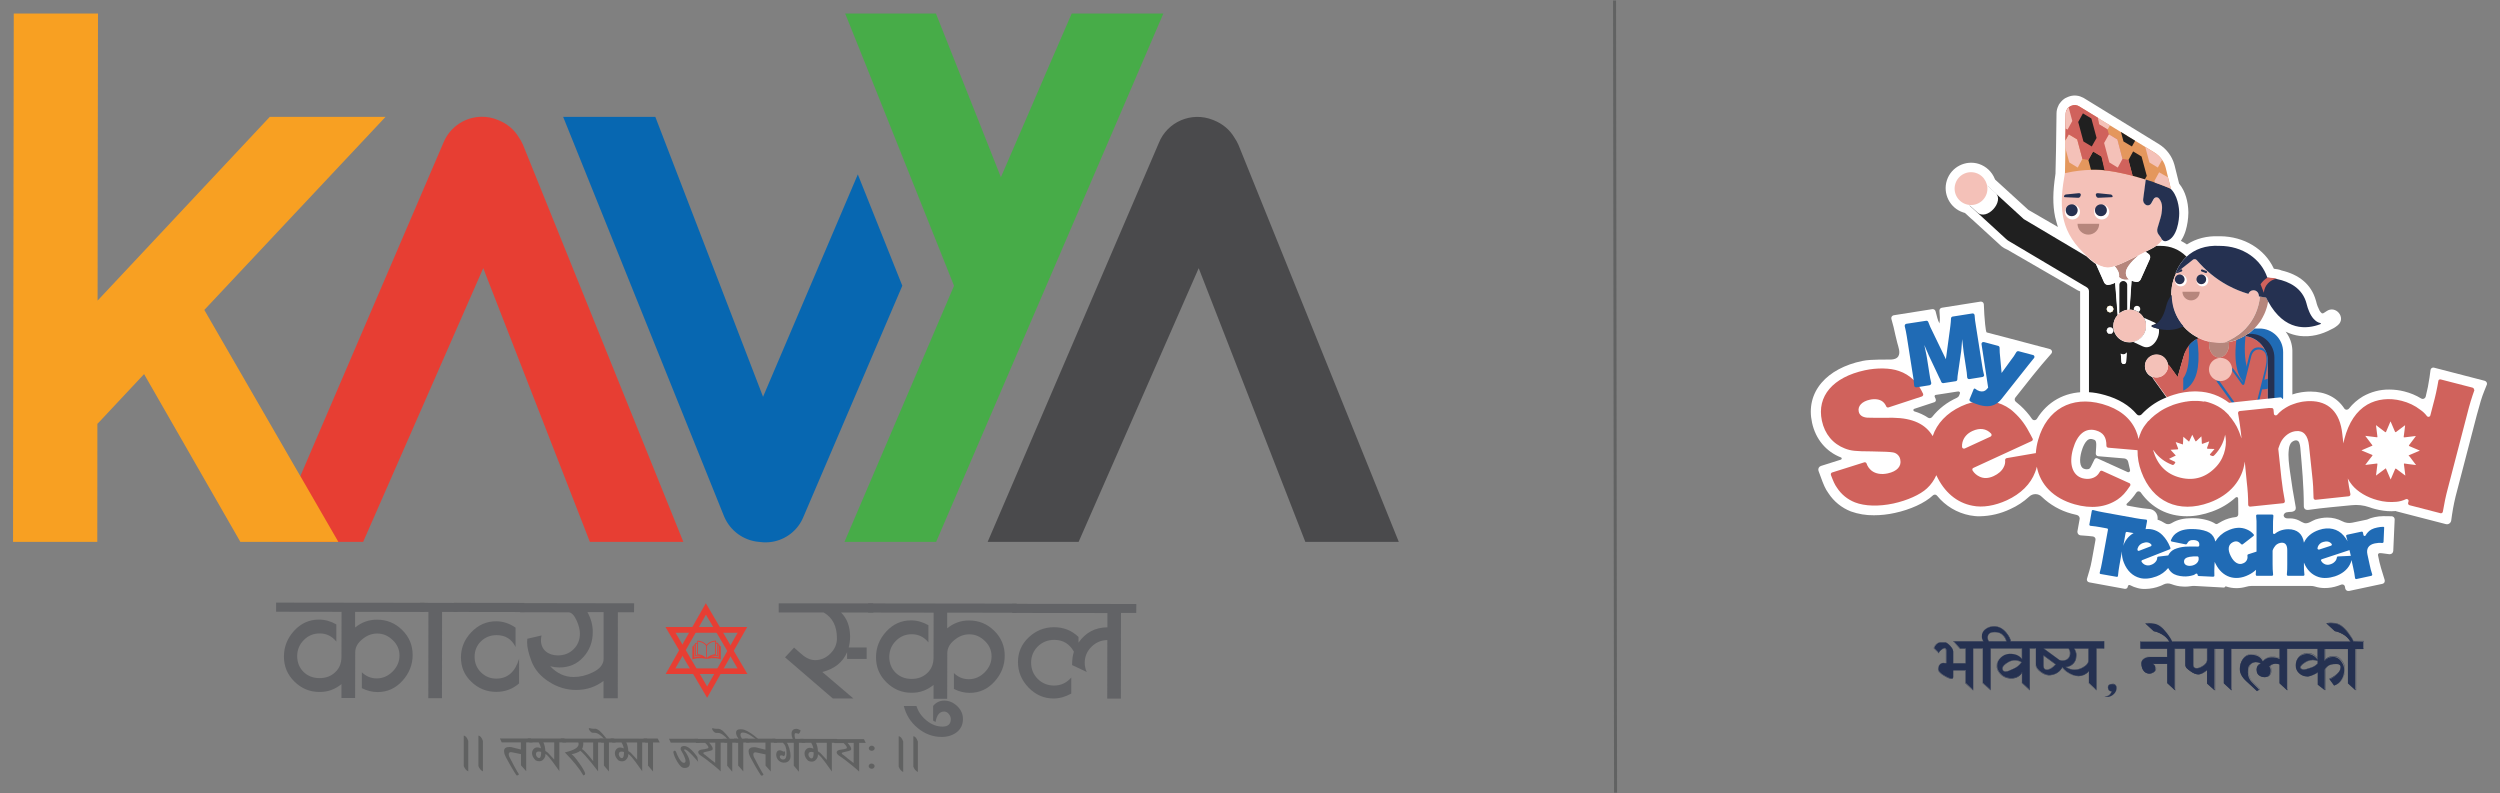 <?xml version="1.0" encoding="utf-8"?>
<!-- Generator: Adobe Illustrator 27.1.1, SVG Export Plug-In . SVG Version: 6.00 Build 0)  -->
<svg version="1.1" id="Layer_1" xmlns="http://www.w3.org/2000/svg" xmlns:xlink="http://www.w3.org/1999/xlink" x="0px" y="0px"
	 viewBox="0 0 249 79" style="enable-background:new 0 0 249 79;" xml:space="preserve">
<rect x="0" y="0" width="249" height="79" fill="#808080" stroke="none"/>
<style type="text/css">
	.st0{fill:#616262;}
	.st1{fill:#626366;}
	.st2{fill:#606161;}
	.st3{fill:#E73E33;}
	.st4{fill:none;}
	.st5{fill:#0767B1;}
	.st6{fill:#47AC48;}
	.st7{fill:#4A4A4C;}
	.st8{fill:#F8A022;}
	.st9{fill:#FFFFFF;}
	.st10{fill-rule:evenodd;clip-rule:evenodd;fill:#202020;}
	.st11{fill:#F4C1B8;}
	.st12{fill:#D0625C;}
	.st13{fill-rule:evenodd;clip-rule:evenodd;fill:#D6D6D6;}
	.st14{fill-rule:evenodd;clip-rule:evenodd;fill:#4A424A;}
	.st15{fill:#F3BB19;}
	.st16{fill-rule:evenodd;clip-rule:evenodd;fill:#B6867C;}
	.st17{fill-rule:evenodd;clip-rule:evenodd;fill:#F4C1B8;}
	.st18{fill-rule:evenodd;clip-rule:evenodd;fill:#FFFFFF;}
	.st19{fill-rule:evenodd;clip-rule:evenodd;fill:#253151;}
	.st20{fill:#206BB5;}
	.st21{fill:#253151;}
	.st22{fill-rule:evenodd;clip-rule:evenodd;fill:#206BB5;}
	.st23{fill-rule:evenodd;clip-rule:evenodd;fill:#F3C0B7;}
	.st24{fill:#B6867C;}
	.st25{fill-rule:evenodd;clip-rule:evenodd;fill:#243051;}
	.st26{fill-rule:evenodd;clip-rule:evenodd;fill:#E4975D;}
	.st27{fill-rule:evenodd;clip-rule:evenodd;fill:#D0625C;}
</style>
<g>
	<path class="st0" d="M160.96,0.05h-0.3l0.1,78.9h0.3L160.96,0.05z"/>
	<g>
		<g>
			<g>
				<g>
					<g>
						<g>
							<g>
								<path class="st1" d="M42.28,60.95l-6.91-0.01l0,1.56c0.64-0.52,1.37-0.79,2.19-0.78c0.97,0,1.8,0.34,2.5,1.03
									c0.69,0.68,1.04,1.51,1.04,2.48c0,0.97-0.34,1.83-1.02,2.58c-0.68,0.75-1.5,1.12-2.47,1.12c-0.54,0-1.06-0.13-1.57-0.39
									l0-1.58c0.43,0.41,0.92,0.61,1.48,0.61c0.6,0,1.13-0.23,1.59-0.69c0.45-0.46,0.68-0.99,0.68-1.59c0-0.59-0.22-1.1-0.67-1.53
									c-0.45-0.44-0.96-0.66-1.55-0.66c-0.53,0-1.01,0.18-1.46,0.55c-0.49,0.38-0.73,0.83-0.73,1.34l-0.01,4.53l-1.36,0l0-1.38
									c-0.64,0.52-1.37,0.79-2.19,0.78c-0.97,0-1.8-0.35-2.5-1.04c-0.7-0.69-1.04-1.52-1.04-2.49c0-0.97,0.34-1.83,1.02-2.57
									c0.68-0.74,1.5-1.11,2.47-1.11c0.59,0,1.17,0.16,1.73,0.48l0,1.71c-0.44-0.54-0.99-0.81-1.66-0.81
									c-0.62,0-1.15,0.22-1.58,0.66c-0.44,0.44-0.65,0.97-0.66,1.58c0,0.64,0.21,1.17,0.63,1.59c0.42,0.41,0.95,0.62,1.6,0.62
									c0.62,0,1.14-0.19,1.55-0.58c0.42-0.39,0.62-0.89,0.63-1.51l0.01-4.51l-6.52-0.01l0-0.91l14.79,0.02L42.28,60.95z"/>
								<path class="st1" d="M45.57,60.95l-1.54,0l-0.01,8.59l-1.36,0l0.01-8.59l-0.81,0l0-0.91l3.7,0.01L45.57,60.95z"/>
								<path class="st1" d="M52.22,60.96l-7.03-0.01l0-0.91l7.03,0.01L52.22,60.96z M51.7,68.07c-0.64,0.56-1.4,0.84-2.27,0.84
									c-0.96,0-1.78-0.33-2.48-1c-0.7-0.66-1.04-1.47-1.04-2.43c0-0.96,0.35-1.8,1.04-2.52c0.69-0.72,1.51-1.08,2.47-1.08
									c0.67,0,1.31,0.21,1.93,0.63l0,1.93c-0.39-0.79-1.02-1.18-1.89-1.18c-0.62,0-1.14,0.21-1.56,0.62
									c-0.42,0.41-0.63,0.93-0.63,1.54c0,0.6,0.21,1.12,0.63,1.54c0.42,0.42,0.93,0.63,1.53,0.63c1.12,0,1.87-0.65,2.27-1.97
									L51.7,68.07z"/>
								<path class="st1" d="M63.15,60.98l-1.61,0l-0.01,8.57l-1.42,0l0-1.73c-0.79,0.6-1.7,0.9-2.73,0.9
									c-0.95,0-1.84-0.27-2.66-0.79c-0.87-0.54-1.47-1.24-1.79-2.09c-0.29-0.76-0.43-1.39-0.43-1.87c0-0.12,0.01-0.24,0.02-0.35
									l1.42-0.33c-0.04,0.17-0.06,0.33-0.06,0.47c0,0.47,0.16,0.84,0.47,1.11c0.31,0.27,0.71,0.4,1.2,0.41
									c0.63,0,1.16-0.2,1.58-0.62c0.42-0.41,0.63-0.93,0.63-1.56c0-0.35-0.1-0.77-0.31-1.26c-0.25-0.56-0.52-0.85-0.83-0.85
									l-4.82-0.01l0-0.91l11.36,0.02L63.15,60.98z M60.12,60.97l-1.61,0c0.35,0.63,0.53,1.29,0.53,1.97
									c0,0.98-0.31,1.82-0.94,2.51c-0.62,0.69-1.42,1.03-2.39,1.03c-0.29,0-0.59-0.04-0.91-0.12c0.67,0.71,1.45,1.07,2.33,1.07
									c0.63,0,1.26-0.15,1.88-0.45c0.74-0.35,1.11-0.81,1.11-1.37L60.12,60.97z"/>
								<path class="st1" d="M86.98,61.01l-3.21,0c0.6,0.59,0.9,1.4,0.9,2.42c0,0.37-0.05,0.72-0.14,1.06l1.79,0l0,1.14l-1.95,0
									l0-0.67c-0.43,1.01-1.26,1.67-2.47,1.97l3.1,2.64l-2.05,0l-4.76-4.1l0.9-0.97c0.59,0.53,0.91,0.8,0.96,0.83
									c0.38,0.28,0.76,0.42,1.13,0.42c0.57,0,1.08-0.21,1.52-0.65c0.44-0.43,0.66-0.94,0.66-1.52c0-1.22-0.44-2.08-1.33-2.58
									L77.56,61l0-0.91l9.41,0.01L86.98,61.01z"/>
								<path class="st1" d="M101.25,61.03l-6.91-0.01l0,1.56c0.64-0.52,1.37-0.79,2.19-0.78c0.97,0,1.8,0.34,2.5,1.03
									c0.69,0.68,1.04,1.51,1.04,2.48c0,0.97-0.34,1.83-1.02,2.58c-0.68,0.75-1.5,1.12-2.47,1.12c-0.54,0-1.06-0.13-1.57-0.39
									l0-1.58c0.43,0.41,0.92,0.61,1.48,0.61c0.6,0,1.13-0.23,1.59-0.69c0.45-0.46,0.68-0.99,0.68-1.59c0-0.59-0.22-1.1-0.67-1.53
									c-0.45-0.44-0.96-0.66-1.55-0.66c-0.53,0-1.01,0.18-1.46,0.55c-0.49,0.38-0.73,0.83-0.73,1.34l-0.01,4.53l-1.36,0l0-1.38
									c-0.64,0.52-1.37,0.79-2.19,0.78c-0.97,0-1.8-0.35-2.5-1.04c-0.7-0.69-1.04-1.52-1.04-2.49c0-0.97,0.34-1.83,1.02-2.57
									c0.68-0.74,1.5-1.11,2.47-1.11c0.59,0,1.17,0.16,1.73,0.48l0,1.71c-0.44-0.54-0.99-0.81-1.66-0.81
									c-0.62,0-1.15,0.22-1.58,0.66c-0.44,0.44-0.65,0.97-0.66,1.58c0,0.64,0.21,1.17,0.63,1.59c0.42,0.41,0.95,0.62,1.6,0.62
									c0.62,0,1.14-0.19,1.55-0.58c0.42-0.39,0.62-0.89,0.63-1.51l0.01-4.51l-6.52-0.01l0-0.91l14.79,0.02L101.25,61.03z"/>
								<path class="st1" d="M90.02,70.32l1.26,0c0.17,0.55,0.5,1.03,1,1.44c0.5,0.41,1.03,0.61,1.59,0.61
									c0.55,0,0.83-0.25,0.83-0.75c0-0.18-0.07-0.35-0.2-0.51c-0.13-0.16-0.29-0.24-0.47-0.24c-0.45,0-0.73,0.35-0.85,1.04
									l-0.24-0.14l0-1.46c0.29-0.35,0.66-0.53,1.1-0.53c0.49,0,0.92,0.19,1.3,0.55c0.38,0.37,0.57,0.79,0.57,1.28
									c0,0.56-0.21,1-0.62,1.32c-0.41,0.31-0.91,0.47-1.49,0.47c-0.89,0-1.69-0.3-2.4-0.89S90.24,71.2,90.02,70.32z"/>
								<path class="st1" d="M113.17,61.05l-1.52,0l-0.01,8.53l-1.36,0l0.01-5.83c-0.62,0.01-1.15,0.24-1.59,0.68
									c-0.44,0.44-0.66,0.97-0.66,1.58c0,0.31,0.06,0.62,0.2,0.92l-1.46-0.69c0-0.52,0.06-0.97,0.18-1.33
									c-0.43-0.78-1.08-1.18-1.96-1.18c-0.64,0-1.18,0.22-1.63,0.65c-0.44,0.44-0.67,0.98-0.67,1.62c0,0.64,0.22,1.18,0.66,1.62
									c0.44,0.44,0.99,0.66,1.63,0.66c0.68,0,1.25-0.27,1.71-0.8l0,1.6c-0.58,0.32-1.17,0.49-1.77,0.49
									c-0.96,0-1.79-0.37-2.49-1.09c-0.7-0.73-1.05-1.58-1.05-2.54c0-0.97,0.36-1.79,1.07-2.46c0.71-0.67,1.55-1.01,2.52-1.01
									c0.95,0,1.76,0.32,2.44,0.97l0,0.57c0.7-1.01,1.66-1.52,2.88-1.53l0-1.42l-9.49-0.01l0-0.91l12.37,0.02L113.17,61.05z"/>
							</g>
						</g>
					</g>
					<g>
						<path class="st2" d="M46.64,76.83c-0.2-0.09-0.35-0.27-0.45-0.53l0-3.03c0.18,0.01,0.33,0.19,0.45,0.53L46.64,76.83z"/>
						<path class="st2" d="M48.1,76.83c-0.2-0.09-0.35-0.27-0.45-0.53l0-3.03c0.18,0.01,0.33,0.19,0.45,0.53L48.1,76.83z"/>
						<path class="st2" d="M53.05,73.94l-0.64,0l0,2.87l-0.52-0.58l0-1.12L51,74.93c-0.04-0.01-0.07-0.02-0.11-0.02
							c-0.14,0-0.22,0.07-0.22,0.21c0,0.07,0.02,0.15,0.05,0.24c0.06,0.13,0.22,0.44,0.48,0.92c0.26,0.48,0.42,0.75,0.47,0.81
							c0.01,0.04,0,0.07-0.04,0.1c-0.04,0.02-0.08,0.04-0.12,0.04c-0.03,0-0.05,0-0.07-0.01c-0.09-0.11-0.29-0.45-0.62-1.01
							c-0.36-0.62-0.56-1.02-0.59-1.18c-0.02-0.08-0.03-0.16-0.03-0.22c0-0.27,0.18-0.41,0.54-0.41c0.06,0,0.11,0,0.17,0.01
							c0.01,0,0.34,0.08,0.97,0.24l0-0.71l-1.91,0l-0.18-0.39l3.07,0L53.05,73.94z"/>
						<path class="st2" d="M56.41,73.94l-0.7,0l0,2.86c-0.22-0.31-0.44-0.62-0.67-0.93c-0.27-0.37-0.48-0.61-0.64-0.73
							c-0.02-0.02-0.04-0.03-0.07-0.05c0,0.11-0.02,0.21-0.04,0.29c-0.13,0.29-0.32,0.44-0.59,0.44c-0.12,0-0.24-0.03-0.35-0.09
							c-0.24-0.23-0.36-0.47-0.36-0.72c0-0.15,0.05-0.29,0.15-0.4c0.1-0.11,0.22-0.17,0.37-0.17c0.11,0,0.23,0.03,0.37,0.09
							c-0.04-0.22-0.12-0.42-0.23-0.59l-0.92,0l-0.18-0.39l3.66,0.01L56.41,73.94z M53.9,74.89c-0.09-0.03-0.17-0.04-0.24-0.04
							c-0.18,0-0.27,0.08-0.28,0.25c0,0.03,0,0.05,0.01,0.08c0.01,0.08,0.05,0.15,0.11,0.22c0.06,0.07,0.12,0.1,0.19,0.1
							c0.09,0,0.15-0.08,0.18-0.24C53.89,75.18,53.9,75.05,53.9,74.89z M55.2,73.94l-1.08,0c0.11,0.23,0.18,0.51,0.2,0.85
							c0.07,0.04,0.15,0.1,0.23,0.16c0.17,0.18,0.39,0.41,0.65,0.7L55.2,73.94z"/>
						<path class="st2" d="M60.21,73.95l-0.64,0l0,2.88c-0.24-0.32-0.46-0.6-0.67-0.86c-0.49-0.6-0.86-1-1.1-1.19
							c-0.21,0.16-0.5,0.27-0.87,0.34c0.16,0.1,0.41,0.39,0.74,0.86c0.34,0.47,0.54,0.82,0.61,1.04c0.01,0.12-0.05,0.19-0.18,0.21
							c-0.38-0.67-1-1.43-1.84-2.29c0.91-0.21,1.37-0.48,1.37-0.83c0-0.05-0.01-0.1-0.04-0.16l-1.57,0l-0.18-0.39l4.19,0.01
							L60.21,73.95z M59.08,75.81l0-1.86l-0.99,0c0.01,0.08,0.01,0.18-0.01,0.31c-0.02,0.15-0.06,0.27-0.11,0.34
							C58.18,74.73,58.55,75.13,59.08,75.81z"/>
						<path class="st2" d="M61.32,73.95l-0.67,0l0,2.89l-0.5-0.59l0-2.3l-0.27,0l-0.18-0.39l1.42,0L61.32,73.95z"/>
						<path class="st2" d="M60.42,73.58l-0.29,0c-0.08-0.13-0.21-0.25-0.38-0.38c-0.19-0.14-0.36-0.21-0.5-0.21
							c-0.18,0-0.25,0-0.22-0.01c-0.07,0.01-0.15-0.04-0.25-0.15c-0.09-0.11-0.14-0.2-0.14-0.26c0-0.03,0.02-0.05,0.05-0.05
							c0.02,0,0.04,0,0.07,0.01c0.11,0.03,0.21,0.05,0.3,0.05c0.03,0,0.07,0,0.12,0c0.05,0,0.08,0,0.1,0c0.12,0,0.26,0.07,0.43,0.2
							C59.9,72.95,60.14,73.21,60.42,73.58z"/>
						<path class="st2" d="M64.66,73.95l-0.7,0l0,2.86c-0.22-0.31-0.44-0.62-0.67-0.93c-0.27-0.37-0.48-0.61-0.64-0.73
							c-0.02-0.02-0.04-0.03-0.07-0.05c0,0.11-0.02,0.21-0.04,0.29c-0.13,0.29-0.32,0.44-0.59,0.44c-0.12,0-0.24-0.03-0.35-0.09
							c-0.24-0.23-0.36-0.47-0.36-0.72c0-0.15,0.05-0.29,0.15-0.4c0.1-0.11,0.22-0.17,0.37-0.17c0.11,0,0.23,0.03,0.37,0.09
							c-0.04-0.22-0.12-0.42-0.23-0.59l-0.92,0l-0.18-0.39l3.66,0.01L64.66,73.95z M62.15,74.9c-0.09-0.03-0.17-0.04-0.24-0.04
							c-0.18,0-0.27,0.08-0.28,0.25c0,0.03,0,0.05,0.01,0.08c0.01,0.08,0.05,0.15,0.11,0.22c0.06,0.07,0.12,0.1,0.19,0.1
							c0.09,0,0.15-0.08,0.18-0.24C62.14,75.19,62.15,75.06,62.15,74.9z M63.46,73.95l-1.08,0c0.11,0.23,0.18,0.51,0.2,0.85
							c0.07,0.04,0.15,0.1,0.23,0.16c0.17,0.18,0.39,0.41,0.65,0.7L63.46,73.95z"/>
						<path class="st2" d="M65.71,73.95l-0.67,0l0,2.89l-0.5-0.59l0-2.3l-0.27,0l-0.18-0.39l1.42,0L65.71,73.95z"/>
						<path class="st2" d="M69.7,73.97l-2.89,0l-0.18-0.39l2.88,0L69.7,73.97z M69.54,75.91c-0.01-0.06-0.2-0.27-0.55-0.65
							c-0.39-0.41-0.65-0.62-0.78-0.62c-0.04,0-0.07,0.02-0.08,0.07c0.15,0.17,0.28,0.37,0.39,0.61c0.13,0.27,0.19,0.5,0.19,0.69
							c0,0.33-0.19,0.49-0.56,0.48c-0.22,0-0.45-0.21-0.69-0.62c-0.21-0.34-0.34-0.65-0.39-0.93c-0.01-0.04,0-0.08,0.03-0.12
							c0.03-0.03,0.06-0.05,0.1-0.05c0.06,0,0.1,0.04,0.13,0.11c0.09,0.24,0.19,0.47,0.31,0.67c0.18,0.29,0.33,0.43,0.47,0.43
							c0.11,0,0.17-0.07,0.17-0.19c0-0.14-0.07-0.35-0.2-0.62c-0.01-0.01-0.1-0.17-0.26-0.47c-0.02-0.04-0.03-0.08-0.03-0.13
							c0-0.14,0.08-0.23,0.25-0.26c0.03-0.01,0.06-0.01,0.09-0.01c0.37,0,0.81,0.37,1.33,1.1L69.54,75.91z"/>
						<path class="st2" d="M72.44,73.97l-0.66,0l0,2.86c-0.1-0.11-0.38-0.35-0.84-0.72c-0.48-0.39-0.83-0.65-1.05-0.79
							c-0.23-0.14-0.35-0.28-0.35-0.4c0-0.15,0.15-0.25,0.45-0.28c0.14-0.01,0.29-0.04,0.46-0.09c0.07-0.01,0.11-0.05,0.11-0.1
							c0-0.1-0.11-0.26-0.33-0.46l-0.9,0l-0.17-0.39l3.1,0L72.44,73.97z M71.24,73.97l-0.61,0c0.24,0.26,0.36,0.47,0.36,0.61
							c0,0.07-0.03,0.11-0.09,0.14c-0.1,0.05-0.29,0.1-0.55,0.15c-0.2,0.04-0.3,0.08-0.3,0.13c0,0.06,0.08,0.14,0.25,0.24
							c0.22,0.19,0.53,0.44,0.93,0.74L71.24,73.97z"/>
						<path class="st2" d="M73.6,73.97l-0.67,0l0,2.89l-0.5-0.59l0-2.3l-0.27,0l-0.18-0.39l1.42,0L73.6,73.97z"/>
						<path class="st2" d="M72.7,73.59l-0.29,0c-0.08-0.13-0.21-0.25-0.38-0.38c-0.19-0.14-0.36-0.21-0.5-0.21
							c-0.18,0-0.25,0-0.22-0.01c-0.07,0.01-0.15-0.04-0.25-0.15c-0.09-0.11-0.14-0.2-0.14-0.26c0-0.03,0.02-0.05,0.05-0.05
							c0.02,0,0.04,0,0.07,0.01c0.11,0.03,0.21,0.05,0.3,0.05c0.03,0,0.07,0,0.12,0c0.05,0,0.08,0,0.1,0c0.12,0,0.26,0.07,0.43,0.2
							C72.18,72.96,72.42,73.23,72.7,73.59z"/>
						<path class="st2" d="M75.52,73.61l-0.26,0c-0.11-0.08-0.21-0.16-0.31-0.23c-0.24-0.17-0.43-0.28-0.59-0.34
							c-0.14-0.05-0.26-0.08-0.36-0.08c-0.17,0-0.25,0.07-0.25,0.22c0,0.04,0.01,0.09,0.02,0.14c0.01,0.03,0.05,0.12,0.13,0.25
							l0.58,0l0.18,0.39l-0.63,0l0,2.87l-0.51-0.58l0-2.29l-0.24,0l-0.18-0.39l0.45,0c-0.16-0.23-0.24-0.43-0.24-0.59
							c0-0.23,0.15-0.35,0.46-0.35c0.11,0,0.22,0.02,0.34,0.05C74.49,72.81,74.97,73.11,75.52,73.61z"/>
						<path class="st2" d="M77.41,73.97l-0.64,0l0,2.87l-0.52-0.58l0-1.12l-0.89-0.19c-0.04-0.01-0.07-0.02-0.11-0.02
							c-0.14,0-0.22,0.07-0.22,0.21c0,0.07,0.02,0.15,0.05,0.24c0.06,0.13,0.22,0.44,0.48,0.92c0.26,0.48,0.42,0.75,0.47,0.81
							c0.01,0.04,0,0.07-0.04,0.1c-0.04,0.02-0.08,0.04-0.12,0.04c-0.03,0-0.05,0-0.07-0.01c-0.09-0.11-0.29-0.45-0.62-1.01
							c-0.36-0.62-0.56-1.02-0.59-1.18c-0.02-0.08-0.03-0.16-0.03-0.22c0-0.27,0.18-0.41,0.54-0.41c0.06,0,0.11,0,0.17,0.01
							c0.01,0,0.34,0.08,0.97,0.24l0-0.71l-1.91,0l-0.18-0.39l3.07,0L77.41,73.97z"/>
						<path class="st2" d="M80.2,73.98l-0.63,0l0,2.89l-0.51-0.61l0-2.28l-0.7,0c0.07,0.06,0.16,0.24,0.25,0.54
							c0.09,0.3,0.13,0.55,0.13,0.76c0,0.22-0.06,0.39-0.18,0.51c-0.12,0.12-0.29,0.18-0.51,0.17c-0.23-0.01-0.42-0.11-0.56-0.28
							c-0.12-0.15-0.18-0.32-0.18-0.52c0-0.13,0.03-0.23,0.09-0.31s0.15-0.12,0.26-0.12c0.11,0,0.24,0.05,0.39,0.14
							c0.03-0.03,0.05-0.04,0.07-0.04c0.06,0,0.08,0.06,0.08,0.19c0,0.14-0.04,0.24-0.13,0.3c-0.1-0.06-0.18-0.09-0.25-0.09
							c-0.1,0-0.15,0.05-0.15,0.14c0,0.07,0.03,0.13,0.09,0.19c0.06,0.06,0.14,0.09,0.23,0.09c0.04,0,0.08-0.01,0.12-0.02
							c0.15-0.04,0.23-0.25,0.23-0.63c0-0.48-0.12-0.82-0.37-1.02l-0.87,0l-0.18-0.39l3.11,0L80.2,73.98z"/>
						<path class="st2" d="M79.63,72.7c0.02,0,0.03-0.01,0.04-0.01c0.04,0,0.06,0.02,0.06,0.07c0,0.06-0.03,0.13-0.08,0.22
							c-0.05,0.08-0.1,0.12-0.14,0.1c-0.11-0.04-0.19-0.06-0.25-0.06c-0.08,0-0.12,0.07-0.12,0.21c0,0.14,0.03,0.27,0.08,0.39
							l-0.24,0.02c-0.09-0.19-0.14-0.38-0.14-0.58c0-0.15,0.05-0.28,0.14-0.36c0.08-0.07,0.19-0.11,0.31-0.11
							C79.44,72.59,79.55,72.63,79.63,72.7z"/>
						<path class="st2" d="M83.55,73.98l-0.7,0l0,2.86c-0.22-0.31-0.44-0.62-0.67-0.93c-0.27-0.37-0.48-0.61-0.64-0.73
							c-0.02-0.02-0.04-0.03-0.07-0.05c0,0.11-0.02,0.21-0.04,0.29c-0.13,0.29-0.32,0.44-0.59,0.44c-0.12,0-0.24-0.03-0.35-0.09
							c-0.24-0.23-0.36-0.47-0.36-0.72c0-0.15,0.05-0.29,0.15-0.4c0.1-0.11,0.22-0.17,0.37-0.17c0.11,0,0.23,0.03,0.37,0.09
							c-0.04-0.22-0.12-0.42-0.23-0.59l-0.92,0l-0.18-0.39l3.66,0.01L83.55,73.98z M81.04,74.93c-0.09-0.03-0.17-0.04-0.24-0.04
							c-0.18,0-0.27,0.08-0.28,0.25c0,0.03,0,0.05,0.01,0.08c0.01,0.08,0.05,0.15,0.11,0.22c0.06,0.07,0.12,0.1,0.19,0.1
							c0.09,0,0.15-0.08,0.18-0.24C81.04,75.22,81.04,75.09,81.04,74.93z M82.35,73.98l-1.08,0c0.11,0.22,0.18,0.51,0.2,0.85
							c0.07,0.04,0.15,0.1,0.23,0.16c0.17,0.18,0.39,0.41,0.65,0.7L82.35,73.98z"/>
						<path class="st2" d="M86.23,73.99l-0.66,0l0,2.86c-0.1-0.11-0.38-0.35-0.84-0.72c-0.48-0.39-0.83-0.65-1.05-0.79
							c-0.23-0.14-0.35-0.28-0.35-0.4c0-0.15,0.15-0.25,0.45-0.28c0.14-0.01,0.29-0.04,0.46-0.09c0.07-0.01,0.11-0.05,0.11-0.1
							c0-0.1-0.11-0.26-0.33-0.46l-0.9,0l-0.17-0.39l3.1,0L86.23,73.99z M85.03,73.99l-0.61,0c0.24,0.27,0.36,0.47,0.36,0.61
							c0,0.07-0.03,0.11-0.09,0.14c-0.1,0.05-0.29,0.1-0.55,0.15c-0.2,0.04-0.3,0.08-0.3,0.13c0,0.06,0.08,0.14,0.25,0.24
							c0.22,0.19,0.53,0.44,0.93,0.74L85.03,73.99z"/>
						<path class="st2" d="M87.11,76.31c0,0.07-0.03,0.14-0.09,0.19c-0.06,0.05-0.13,0.07-0.21,0.07c-0.08,0-0.14-0.03-0.2-0.08
							c-0.06-0.05-0.09-0.11-0.09-0.19c0-0.07,0.03-0.13,0.09-0.18c0.06-0.05,0.12-0.07,0.2-0.07c0.08,0,0.15,0.03,0.21,0.08
							C87.09,76.18,87.11,76.24,87.11,76.31z M87.12,74.53c0,0.07-0.03,0.13-0.09,0.18c-0.06,0.05-0.13,0.07-0.21,0.07
							c-0.08,0-0.14-0.03-0.2-0.07c-0.06-0.05-0.09-0.11-0.09-0.18c0-0.07,0.03-0.13,0.09-0.18c0.06-0.05,0.12-0.08,0.2-0.08
							c0.08,0,0.15,0.03,0.21,0.08C87.09,74.4,87.12,74.46,87.12,74.53z"/>
						<path class="st2" d="M89.96,76.89c-0.2-0.09-0.35-0.27-0.45-0.53l0-3.03c0.18,0.01,0.33,0.19,0.45,0.53L89.96,76.89z"/>
						<path class="st2" d="M91.42,76.89c-0.2-0.09-0.35-0.27-0.45-0.53l0-3.03c0.18,0.01,0.33,0.19,0.45,0.53L91.42,76.89z"/>
					</g>
				</g>
				<g>
					<path class="st3" d="M74.44,67.13H66.3l4-7.05L74.44,67.13z M67.27,66.57h6.19l-3.15-5.35L67.27,66.57z"/>
					<path class="st3" d="M70.43,69.5l-4.15-7.05h8.14L70.43,69.5z M67.28,63.02l3.15,5.35l3.04-5.35H67.28z"/>
				</g>
			</g>
			<g id="vvbbrD_00000078751411137190775600000018153786102523931819_">
				<g>
					<path class="st3" d="M68.96,64.4c0.04-0.01,0.07-0.02,0.1-0.04c0.01,0,0.02-0.02,0.02-0.04c0-0.09,0-0.09,0.08-0.11
						c0.05-0.01,0.06-0.04,0.06-0.08c0-0.08,0-0.08,0.08-0.09c0.02,0,0.04-0.01,0.07-0.01c0.02,0,0.04,0,0.07,0c0-0.05,0-0.1,0-0.15
						c0-0.06,0.01-0.07,0.07-0.07c0.33,0.03,0.63,0.15,0.86,0.41c0,0,0,0,0.01,0c0.06-0.05,0.11-0.11,0.17-0.16
						c0.21-0.16,0.44-0.23,0.7-0.26c0.05,0,0.07,0.01,0.07,0.06c0,0.05,0,0.1,0,0.15c0.05,0.01,0.1,0.01,0.15,0.01
						c0.06,0.01,0.07,0.02,0.06,0.07c-0.01,0.06,0.01,0.09,0.07,0.1c0.05,0.01,0.08,0.04,0.07,0.09c-0.01,0.03,0,0.05,0.04,0.06
						c0.03,0.01,0.06,0.02,0.08,0.03c0,0.44,0,0.87,0,1.31c-0.16-0.08-0.34-0.11-0.52-0.12c-0.25-0.02-0.5-0.01-0.75,0.04
						c-0.1,0.02-0.19,0.02-0.29,0c-0.25-0.05-0.5-0.06-0.75-0.04c-0.18,0.01-0.35,0.04-0.52,0.12
						C68.96,65.28,68.96,64.84,68.96,64.4z M69.51,65.16c0.31,0.03,0.59,0.14,0.82,0.37c0-0.03,0-0.05,0-0.06c0-0.37,0-0.73,0-1.1
						c0-0.04-0.01-0.07-0.04-0.1c-0.14-0.16-0.31-0.26-0.51-0.31c-0.09-0.02-0.17-0.04-0.27-0.06
						C69.51,64.32,69.51,64.74,69.51,65.16z M70.41,65.53c0.12-0.12,0.24-0.2,0.38-0.26c0.14-0.06,0.29-0.09,0.44-0.11
						c0-0.42,0-0.84,0-1.26c-0.04,0.01-0.07,0.01-0.11,0.01c-0.25,0.05-0.47,0.14-0.65,0.33c-0.04,0.04-0.07,0.09-0.06,0.15
						c0,0.02,0,0.05,0,0.08C70.41,64.82,70.41,65.17,70.41,65.53z M70.01,65.39c-0.01-0.01-0.03-0.02-0.04-0.02
						c-0.15-0.07-0.31-0.11-0.47-0.13c-0.07-0.01-0.07-0.01-0.07-0.08c0-0.33,0-0.66,0-0.99c0-0.02,0-0.04,0-0.06
						c-0.05,0-0.09,0.01-0.13,0.01c0,0.38,0,0.77,0,1.15C69.55,65.24,69.78,65.3,70.01,65.39z M71.44,65.27c0-0.39,0-0.77,0-1.15
						c-0.04,0-0.09-0.01-0.13-0.01c0,0.03,0,0.05,0,0.07c0,0.32,0,0.64,0,0.97c0,0.01,0,0.03,0,0.04c0,0.03-0.01,0.05-0.05,0.05
						c-0.05,0-0.09,0.01-0.14,0.02c-0.14,0.02-0.27,0.07-0.4,0.14C70.95,65.3,71.19,65.24,71.44,65.27z M71.52,64.28
						c0,0.03,0,0.05,0,0.07c0,0.32,0,0.63,0,0.95c0,0.06-0.01,0.07-0.07,0.06c-0.13-0.02-0.26-0.02-0.38,0.01
						c-0.09,0.02-0.17,0.05-0.26,0.07c0,0.01,0,0.01,0,0.02c0.25-0.05,0.51-0.06,0.76,0.02c0-0.01,0-0.02,0-0.02
						c0-0.37,0-0.75,0-1.12C71.58,64.29,71.56,64.29,71.52,64.28z M69.92,65.45c-0.2-0.08-0.4-0.12-0.62-0.09
						c-0.07,0.01-0.08,0-0.08-0.07c0-0.32,0-0.63,0-0.95c0-0.02,0-0.04,0-0.06c-0.05,0-0.06,0.02-0.06,0.06c0,0.36,0,0.72,0,1.08
						c0,0.01,0,0.03,0,0.05C69.41,65.39,69.67,65.4,69.92,65.45z"/>
				</g>
			</g>
		</g>
		<line class="st4" x1="36.17" y1="53.97" x2="33.71" y2="53.97"/>
		<line class="st4" x1="38.4" y1="11.64" x2="26.87" y2="11.64"/>
		<g>
			<path class="st5" d="M89.87,28.46l-9.84,23c-0.55,1.38-1.78,2.29-3.14,2.51c-0.4,0.06-0.8,0.07-1.21,0.01
				c-0.04,0-0.08-0.01-0.12-0.01c-1.47-0.14-2.81-1.06-3.43-2.51L56.09,11.64h9.18L76,39.52l9.44-22.15L89.87,28.46z"/>
			<polygon class="st6" points="115.87,1.35 115.87,1.35 113.61,6.61 111.45,11.64 93.24,53.97 84.11,53.97 94.98,28.56 
				95.02,28.46 88.3,11.64 86.29,6.61 84.18,1.35 93.22,1.35 95.31,6.61 97.31,11.64 99.68,17.63 99.69,17.65 102.29,11.64 
				104.46,6.61 106.74,1.35 			"/>
			<path class="st7" d="M139.32,53.97h-9.31l-10.62-27.26l-11.96,27.26h-9.06l17.04-39.71c0.84-2.13,3.26-3.17,5.39-2.32l0.1,0.04
				c0.9,0.36,1.59,0.96,2.03,1.7c0.16,0.23,0.3,0.48,0.42,0.75L139.32,53.97z"/>
			<path class="st3" d="M68.06,53.97h-9.31L48.13,26.71L36.17,53.97h-9.06l2.81-6.56l14.23-33.16c0.65-1.63,2.21-2.62,3.86-2.62
				c0.51,0,1.03,0.09,1.53,0.3l0.1,0.04c0.9,0.36,1.59,0.96,2.03,1.7c0.16,0.23,0.3,0.48,0.42,0.75L68.06,53.97z"/>
			<path class="st8" d="M26.87,11.64L9.72,29.94L9.76,1.35H1.37L1.3,53.97h8.39L9.7,42.21v0c0.06-0.06,0.13-0.13,0.19-0.19
				l4.46-4.76l9.59,16.71h3.16h6.6l-3.75-6.49l-0.04-0.06l-9.56-16.55v0L38.4,11.64H26.87z"/>
		</g>
	</g>
	<g>
		<g>
			<g>
				<path class="st9" d="M231.7,31.01l-0.02,0.01l-0.04,0.03l-0.06,0.04c-0.06,0.04-0.13,0.08-0.2,0.12l0.01-0.01
					c-0.04,0.02-0.09,0.02-0.14,0c-0.09-0.07-0.16-0.16-0.22-0.26c-0.15-0.29-0.27-0.59-0.34-0.91l-0.01-0.05l-0.02-0.05
					c-0.46-1.65-1.72-2.59-3.41-2.99h-0.01l-0.02-0.01l-0.04-0.02c-0.05-0.02-0.11-0.04-0.16-0.05l-0.09-0.02l-0.09-0.02
					c-0.11-0.02-0.23-0.04-0.34-0.05h-0.02l-0.03-0.06c-0.91-1.92-2.93-3.15-5.3-3.18h-0.05h-0.05h-0.07
					c-1.18-0.04-2.24,0.23-3.12,0.79l-0.05,0.03l-0.01-0.01l-0.07-0.05c-0.16-0.11-0.33-0.2-0.5-0.29l-0.02-0.01l0.03-0.04
					l0.04-0.06c0.18-0.28,0.31-0.59,0.41-0.91c0.17-0.57,0.26-1.16,0.27-1.76v-0.12c-0.02-0.99-0.29-2.05-0.91-2.8l-0.01-0.01
					l-0.45-1.81l-0.02-0.06l-0.01-0.05c-0.24-0.83-0.78-1.54-1.51-2l-7.48-4.59l-0.05-0.03l-0.04-0.02
					c-0.39-0.21-0.84-0.27-1.27-0.16l-0.05,0.02l-0.05,0.01l-0.02,0.01l-0.06,0.02l-0.05,0.02l-0.02,0.01l-0.05,0.02l-0.06,0.03
					l-0.07,0.03l-0.04,0.02l-0.04,0.02l-0.04,0.02l-0.05,0.04l-0.04,0.03l-0.07,0.05l-0.04,0.03l-0.03,0.03l-0.05,0.05l-0.04,0.04
					l-0.02,0.02c-0.02,0.02-0.04,0.05-0.06,0.07l-0.01,0.01l-0.03,0.04l-0.04,0.05l-0.04,0.05l-0.02,0.03l-0.03,0.04l-0.03,0.05
					l-0.01,0.02l-0.02,0.05c-0.13,0.25-0.2,0.52-0.2,0.8l-0.05,3.64l-0.05,2.23v0.08v0.02l-0.02,0.16
					c-0.25,1.67-0.27,2.97-0.02,4.18l0.02,0.08l0.03,0.11c0.06,0.26,0.14,0.52,0.22,0.78l0.01,0.03l-2.95-1.71l-3.3-3.01l-0.01-0.01
					l-0.01-0.03l-0.02-0.04c-0.28-0.7-0.86-1.24-1.57-1.48c-1.33-0.43-2.77,0.3-3.2,1.63c-0.43,1.33,0.3,2.77,1.63,3.2l0.07,0.02
					l0.03,0.01l0.03,0.01l0.04,0.01l0.62,0.57l0.04,0.03l0.02,0.02l0.02,0.02l0.03,0.02l2.81,2.57l0.05,0.05l0.04,0.03l0.05,0.04
					c0.15,0.12,0.32,0.21,0.5,0.29h0.01l6.99,4.04l0.07,0.04l0.05,0.02l0.05,0.02c0.03,0.02,0.06,0.03,0.1,0.04l0.02,0.01v12.17
					c0.03,0.48,0.43,0.86,0.91,0.86h8.56v0.02v0.03c0.08,0.44,0.46,0.75,0.9,0.75h1.18l0.04,0.03l0.04,0.03
					c0.57,0.44,1.27,0.67,1.98,0.67c0.33-0.45,0.59-0.67,0.77-0.67c0.58,0,1.45,0.22,2.63,0.67h0.11c0.74-0.02,1.45-0.3,2.01-0.78
					l0.01-0.01l0.02-0.01l0.04-0.02c1.18-0.52,1.95-1.69,1.94-2.99v-4.81v-0.06c-0.02-0.67-0.25-1.32-0.66-1.85l-0.01-0.02
					l0.08,0.04c0.42,0.2,0.87,0.33,1.33,0.39c1.11,0.13,2.17-0.14,3.12-0.65l0.06-0.03c0.06-0.03,0.12-0.06,0.18-0.09
					c0.11-0.06,0.21-0.13,0.3-0.2c0.06-0.05,0.11-0.08,0.14-0.11C233.71,31.65,232.63,30.33,231.7,31.01z"/>
			</g>
			<path class="st10" d="M217.35,26.9c-0.02-0.06-0.08-0.08-0.14-0.06c0,0,0,0,0,0l-0.02,0.01c-0.19,0.15-0.33,0.26-0.41,0.33
				c0.03,0.02,0.06,0.03,0.1,0.02l0.4-0.15C217.34,27.02,217.37,26.96,217.35,26.9z M218.98,33.66c-0.06-0.03-0.11-0.06-0.17-0.09
				c0,0,0,0-0.01,0c-0.51-0.27-0.96-0.63-1.33-1.06c-0.6-0.68-1.01-1.52-1.15-2.46c-0.03-0.22-0.05-0.45-0.06-0.69v0
				c0-0.02,0-0.04,0-0.06c0-0.24,0.02-0.47,0.05-0.69c0.07-0.5,0.22-0.98,0.44-1.42c0,0,0,0,0,0c0,0,0.01-0.01,0.01-0.01
				c0,0,0,0,0,0c-0.06,0.05-0.09,0.07-0.09,0.07c0.02-0.05,0.03-0.09,0.05-0.13c-0.01-0.04,0.01-0.08,0.04-0.1
				c0.24-0.56,0.58-1.05,1.02-1.46c-0.02-0.02-0.04-0.04-0.06-0.06c-0.01-0.01-0.01-0.01-0.02-0.01c-0.64-0.62-1.5-1-2.46-1h-0.49
				c-0.13,0.1-0.27,0.18-0.42,0.26l-0.67,0.34c0.07,0.01,0.14,0.04,0.19,0.09l0.13,0.1c0.16,0.12,0.21,0.34,0.13,0.52l-0.47,1.05
				l-0.44,0.98c-0.08,0.18-0.27,0.28-0.46,0.25c-0.17-0.03-0.33-0.07-0.45-0.12l-0.2,2.88h0.01c0.15,0,0.29,0.02,0.42,0.06
				c0.16,0.04,0.3,0.11,0.44,0.19c0.21,0.13,0.39,0.31,0.52,0.53c0.01,0.02,0.02,0.04,0.04,0.06v0c0.13,0.23,0.21,0.5,0.21,0.79
				c0,0.75-0.51,1.38-1.2,1.57h0c-0.02,0.01-0.05,0.01-0.08,0.02c-0.11,0.02-0.23,0.04-0.34,0.04c-0.05,0-0.1,0-0.15-0.01
				c-0.01,0-0.02,0-0.03,0c-0.02,0-0.03,0-0.05-0.01c-0.01,0-0.02,0-0.02,0c-0.01,0-0.02,0-0.03,0c-0.02,0-0.04-0.01-0.06-0.01
				l-0.01,0c-0.24-0.05-0.47-0.16-0.66-0.31c-0.01-0.01-0.02-0.02-0.03-0.02c-0.36-0.3-0.59-0.75-0.59-1.25
				c0-0.42,0.16-0.81,0.43-1.1c0,0,0,0,0,0l-0.25-3.23c-0.16,0.1-0.38,0.18-0.64,0.22c-0.16,0.03-0.32-0.04-0.41-0.17
				c-0.02-0.03-0.04-0.05-0.05-0.08l-0.48-1.08l-0.34-0.76c0,0,0,0,0,0c-0.06-0.04-0.13-0.08-0.19-0.13
				c-0.23-0.17-0.47-0.37-0.74-0.63l-6.25-3.71l0,0c-0.02-0.02-0.04-0.03-0.05-0.05l-2.72-2.49c0,0,0,0-0.01-0.01
				c-0.01-0.01-0.02-0.02-0.03-0.03l-0.66-0.6l-0.01-0.01c0,0,0,0,0,0c-0.05-0.05-0.11-0.09-0.17-0.13
				c0.05,0.27,0.04,0.55-0.05,0.82c-0.24,0.74-0.96,1.19-1.7,1.13c0.04,0.05,0.08,0.09,0.13,0.13l0.65,0.6
				c0.03,0.02,0.05,0.05,0.08,0.07l2.78,2.55c0,0,0,0,0,0l0.05,0.04c0,0,0,0,0,0c0,0,0.01,0.01,0.01,0.01
				c0.07,0.06,0.14,0.12,0.22,0.16l7.75,4.6c0,0,0,0,0,0c0.14,0.08,0.23,0.23,0.23,0.39v12.21l4.97,0.29l4.41-0.29v-0.21
				c-0.03,0-0.07,0.01-0.1,0.01c-0.08,0-0.16-0.01-0.25-0.03c0,0-0.01,0-0.01,0c-0.1-0.02-0.2-0.06-0.29-0.11
				c0,0-0.26-0.24-0.36-0.39l-1.96-2.73c-0.04-0.05-0.07-0.1-0.09-0.15c-0.01-0.01-0.01-0.03-0.02-0.04
				c-0.01-0.01-0.03-0.01-0.04-0.02c-0.5-0.22-0.76-0.75-0.67-1.26c0.02-0.09,0.04-0.18,0.08-0.26c0,0,0,0,0,0
				c0.1-0.22,0.25-0.39,0.44-0.5c0.31-0.2,0.72-0.24,1.08-0.08c0.36,0.16,0.6,0.49,0.67,0.85c0,0.01,0.01,0.03,0.01,0.04
				c0.03,0.03,0.07,0.06,0.1,0.09c0.04,0.04,0.08,0.08,0.11,0.13l0.75,1.04c0,0,0.16-0.59,0.34-1.19c0.17-0.6,0.35-1.21,0.38-1.23
				c0,0,0,0,0,0c0,0,0,0,0,0c0.02-0.03,0.15-0.3,0.24-0.4c0.15-0.25,0.29-0.48,0.51-0.67c0.14-0.12,0.29-0.22,0.44-0.3
				c0,0,0,0,0.01,0c0,0,0.01,0,0.01,0l0.16-0.08L218.98,33.66L218.98,33.66z M210.16,33.26c-0.18,0-0.32-0.14-0.32-0.32
				c0-0.18,0.15-0.32,0.32-0.32c0.18,0,0.32,0.14,0.32,0.32C210.48,33.11,210.34,33.26,210.16,33.26z M210.16,31.11
				c-0.18,0-0.32-0.14-0.32-0.32c0-0.18,0.15-0.32,0.32-0.32c0.18,0,0.32,0.14,0.32,0.32C210.48,30.96,210.34,31.11,210.16,31.11z
				 M211.76,36.04c-0.01,0.12-0.11,0.22-0.23,0.22c-0.06,0-0.12-0.02-0.16-0.06c-0.04-0.04-0.07-0.09-0.07-0.15l-0.07-0.83
				c0.07,0.05,0.15,0.09,0.24,0.09h0c0.15,0,0.28-0.08,0.35-0.21L211.76,36.04z"/>
			<path class="st11" d="M224.97,29.51c0,0,0-0.01,0-0.01c0-0.02,0-0.04,0-0.07s0-0.05-0.01-0.07c0-0.01,0-0.03-0.01-0.04
				c-0.05-0.24-0.26-0.42-0.52-0.42h0c-0.23,0-0.43,0.15-0.5,0.36c-0.69-0.2-1.35-0.47-1.97-0.8c-0.06-0.03-0.11-0.06-0.17-0.09
				c-1.12-0.62-2.12-1.44-3-2.47c-0.09-0.11-0.26-0.13-0.38-0.05c0,0-0.01,0.01-0.01,0.01h0c-0.01,0-0.01,0.01-0.01,0.01
				c-0.06,0.04-0.11,0.09-0.16,0.13c-0.02,0.01-0.03,0.03-0.05,0.04c-0.09,0.07-0.17,0.13-0.25,0.2c-0.04,0.03-0.08,0.06-0.12,0.09
				c-0.27,0.21-0.49,0.38-0.66,0.52l0.01,0l0.02-0.01c0,0,0,0,0,0c0.06-0.02,0.12,0.01,0.14,0.06c0.02,0.06-0.01,0.12-0.06,0.14
				l-0.4,0.15c-0.04,0.01-0.07,0-0.1-0.02c0,0-0.01,0.01-0.01,0.01c0,0,0,0,0,0c-0.22,0.44-0.37,0.92-0.44,1.42
				c-0.03,0.23-0.05,0.46-0.05,0.69c0,0.02,0,0.04,0,0.06v0c0,0.23,0.02,0.46,0.06,0.69c0.14,0.93,0.55,1.78,1.15,2.46
				c0.38,0.43,0.83,0.79,1.33,1.06c0,0,0,0,0.01,0c0.06,0.03,0.11,0.06,0.17,0.09l0,0c0,0,0.01,0,0.01,0.01h0
				c0.1,0.05,0.2,0.09,0.3,0.13c0.11,0.04,0.21,0.08,0.32,0.12h0c0.14,0.04,0.27,0.08,0.42,0.11c0.34,0.08,0.7,0.12,1.07,0.12
				c0.16,0,0.31-0.01,0.47-0.02c0.46-0.2,0.87-0.43,1.23-0.69c0.09-0.06,0.17-0.13,0.26-0.19c0.22-0.17,0.42-0.35,0.6-0.54
				c0.88-0.92,1.31-2.02,1.44-3.19C225.05,29.53,225.01,29.52,224.97,29.51z M219.82,27.12c-0.02,0.06-0.08,0.09-0.14,0.07l0,0
				l-0.4-0.15c-0.06-0.02-0.08-0.08-0.06-0.14c0.02-0.06,0.08-0.08,0.14-0.06l0.4,0.15C219.81,27.01,219.84,27.07,219.82,27.12z"/>
			<path class="st11" d="M217.28,27.04l-0.4,0.15c-0.04,0.01-0.07,0-0.1-0.02c0.09-0.07,0.22-0.18,0.41-0.33l0.02-0.01c0,0,0,0,0,0
				c0.06-0.02,0.12,0.01,0.14,0.06C217.37,26.96,217.34,27.02,217.28,27.04z"/>
			<path class="st11" d="M219.82,27.12c-0.02,0.06-0.08,0.09-0.14,0.07l0,0l-0.4-0.15c-0.06-0.02-0.08-0.08-0.06-0.14
				c0.02-0.06,0.08-0.08,0.14-0.06l0.4,0.15C219.81,27.01,219.84,27.07,219.82,27.12z"/>
			<path class="st12" d="M225.64,34.92C225.64,34.92,225.64,34.92,225.64,34.92c-0.37-0.79-1.14-1.36-2.04-1.46c0,0,0,0,0,0h0
				c-0.01,0.01-0.03,0.02-0.04,0.02h0c-0.25,0.15-0.52,0.27-0.8,0.38c0,0-0.01,0-0.01,0.01c-0.23,0.08-0.47,0.15-0.72,0.2
				c-0.15,0.03-0.3,0.05-0.45,0.07c-0.15,0.02-0.31,0.02-0.47,0.02c-0.37,0-0.72-0.04-1.07-0.12c-0.14-0.03-0.28-0.07-0.42-0.11h0
				c-0.11-0.04-0.22-0.07-0.32-0.12c-0.1-0.04-0.2-0.08-0.3-0.13h0c0,0-0.01,0-0.01-0.01l-0.01,0.01l-0.16,0.08c0,0-0.01,0-0.01,0
				c0,0,0,0-0.01,0c-0.16,0.09-0.31,0.19-0.44,0.3c-0.03,0.03-0.06,0.05-0.09,0.08c-0.03,0.03-0.06,0.05-0.08,0.08
				c0,0-0.01,0.01-0.01,0.01c-0.02,0.02-0.05,0.05-0.07,0.08c0,0-0.01,0.01-0.01,0.01c-0.02,0.03-0.05,0.05-0.07,0.08
				c0,0,0,0-0.01,0.01c-0.03,0.04-0.06,0.08-0.09,0.12c-0.02,0.03-0.04,0.05-0.06,0.08c-0.02,0.03-0.04,0.06-0.06,0.09c0,0,0,0,0,0
				c-0.08,0.13-0.14,0.27-0.2,0.41c0,0,0,0,0,0c0,0,0,0,0,0c-0.03,0.03-0.21,0.63-0.38,1.23c-0.17,0.6-0.34,1.19-0.34,1.19
				l-0.75-1.04c-0.03-0.05-0.07-0.09-0.11-0.13c-0.03-0.03-0.06-0.06-0.1-0.09c0,0.01,0,0.02,0,0.03c0,0.02,0,0.03,0.01,0.05
				c0.01,0.18-0.02,0.37-0.1,0.55c-0.24,0.53-0.82,0.8-1.37,0.64c-0.02-0.01-0.04-0.01-0.05-0.02c-0.02-0.01-0.03-0.01-0.05-0.02
				c0,0,0,0,0,0c0.01,0.01,0.01,0.03,0.02,0.04c0.03,0.05,0.06,0.1,0.09,0.15l1.96,2.73c0.1,0.14,0.36,0.39,0.36,0.39
				c0.09,0.05,0.19,0.09,0.29,0.11c0,0,0.01,0,0.01,0c0.08,0.02,0.16,0.03,0.25,0.03c0.03,0,0.07,0,0.1-0.01v1.01h8.43v-5.98
				C225.88,35.62,225.8,35.25,225.64,34.92z"/>
			<path class="st12" d="M218.97,33.67l-0.16,0.08c0.01-0.01,0.02-0.01,0.03-0.01C218.88,33.71,218.92,33.69,218.97,33.67z"/>
			<path class="st12" d="M218.98,33.66l-0.01,0.01C218.97,33.67,218.98,33.66,218.98,33.66L218.98,33.66z"/>
			<circle class="st13" cx="210.16" cy="32.93" r="0.32"/>
			<circle class="st13" cx="210.16" cy="30.78" r="0.32"/>
			<circle class="st13" cx="210.16" cy="32.93" r="0.32"/>
			<circle class="st13" cx="210.16" cy="30.78" r="0.32"/>
			<circle class="st14" cx="210.16" cy="32.93" r="0.32"/>
			<circle class="st14" cx="210.16" cy="30.78" r="0.32"/>
			<circle class="st15" cx="210.16" cy="30.78" r="0.32"/>
			<circle class="st9" cx="210.16" cy="30.78" r="0.32"/>
			<path class="st9" d="M213.17,30.78c0,0.13-0.08,0.24-0.19,0.29c-0.13-0.08-0.28-0.15-0.44-0.19c-0.01-0.03-0.02-0.07-0.02-0.1
				c0-0.18,0.14-0.32,0.32-0.32C213.03,30.46,213.17,30.6,213.17,30.78z"/>
			<circle class="st9" cx="210.16" cy="32.93" r="0.32"/>
			<path class="st16" d="M211.8,26.83c-0.05,0.14-0.08,0.27-0.07,0.39c0.02,0.25,0.13,0.44,0.32,0.59
				c-0.02,0.01-0.04,0.01-0.05,0.02c0,0-0.01,0-0.01,0c-0.02,0.01-0.04,0.01-0.06,0.01c0,0,0,0-0.01,0c-0.02,0-0.04,0.01-0.07,0.01
				c0,0-0.01,0-0.01,0c-0.01,0-0.02,0-0.03,0l-0.03,0c-0.02,0-0.05,0-0.07,0c-0.02,0-0.05,0-0.07,0c-0.01,0-0.02,0-0.03,0
				c-0.01,0-0.03,0-0.04-0.01c-0.01,0-0.01,0-0.02,0c-0.01,0-0.03-0.01-0.04-0.01c0,0,0,0,0,0c-0.02,0-0.04-0.01-0.06-0.02
				c0,0-0.01,0-0.01,0c-0.02,0-0.03-0.01-0.05-0.02c-0.02-0.01-0.04-0.01-0.06-0.02c-0.02-0.01-0.03-0.01-0.05-0.02
				c-0.01,0-0.02-0.01-0.03-0.02c-0.02-0.01-0.04-0.02-0.05-0.03c-0.05-0.03-0.11-0.07-0.16-0.11v0c0.01-0.04,0.01-0.08,0.02-0.12
				c0.02-0.19-0.05-0.41-0.21-0.66c-0.06-0.1-0.14-0.2-0.23-0.31c0.47-0.15,1.08-0.42,1.85-0.82c0.01,0,0.02-0.01,0.03-0.01
				l0.54-0.28c-0.22,0.19-0.42,0.37-0.58,0.53C212.12,26.28,211.91,26.57,211.8,26.83z"/>
			<path class="st17" d="M215.22,23.67c0.04,0.1,0.08,0.17,0.14,0.23c-0.17,0.21-0.36,0.41-0.58,0.57c0,0,0,0,0,0
				c-0.13,0.1-0.27,0.18-0.42,0.26l-0.67,0.34l-0.6,0.31l-0.05,0.02h0l-0.54,0.28c-0.01,0-0.02,0.01-0.03,0.01
				c-0.77,0.39-1.38,0.67-1.85,0.82h0c-0.02,0.01-0.05,0.01-0.07,0.02c-0.04,0.01-0.09,0.02-0.13,0.04
				c-0.25,0.07-0.45,0.09-0.6,0.07c-0.1-0.01-0.21-0.03-0.3-0.06c-0.27-0.07-0.52-0.18-0.77-0.34c0,0,0,0,0,0
				c-0.06-0.04-0.13-0.08-0.19-0.13c-0.23-0.17-0.47-0.37-0.74-0.63c-0.11-0.1-0.23-0.22-0.35-0.34c-2.4-2.38-2.36-4.8-1.8-7.93
				c0-0.01,0-0.01,0-0.02v0c0.09-0.52,0.2-1.05,0.31-1.6c0.1-0.48,0.23-0.88,0.4-1.22c0.2-0.4,0.45-0.69,0.76-0.89l0,0
				c0.17-0.11,0.36-0.19,0.57-0.24c0.52-0.12,1.14-0.04,1.86,0.24c0.43,0.17,0.9,0.4,1.41,0.71l0.15,0.07l0.29,0.13l0.02,0.01h0
				l0.25,0.12l1.39,0.63l1.39,0.63l0.05,0.02l0.97,0.44l0.08,1.86l0,0.01c-0.23-0.3-0.3-0.49-0.58-0.64
				c-0.5-0.25-0.88-0.35-1.16-0.29l0,0l-0.35,2.65c-0.03,0.23,0.08,0.45,0.28,0.57h0.01c0,0,0,0,0,0c0.18,0.1,0.41,0.03,0.51-0.15
				l0.25-0.45l0.01-0.01c0.02-0.03,0.04-0.06,0.07-0.08c0.14-0.11,0.34-0.09,0.45,0.05c0.19,0.24,0.3,0.53,0.3,0.83v0.15
				c-0.01,0.34-0.06,0.68-0.16,1.01l-0.29,0.97c-0.07,0.22-0.02,0.46,0.11,0.65L215.22,23.67z"/>
			<path class="st18" d="M211.58,27.86c-0.01,0-0.01,0-0.02,0c-0.01,0-0.03-0.01-0.04-0.01C211.54,27.85,211.56,27.85,211.58,27.86z
				"/>
			<path class="st18" d="M211.86,27.86c0,0-0.01,0-0.01,0c-0.01,0-0.02,0-0.03,0C211.84,27.86,211.85,27.86,211.86,27.86z"/>
			<path class="st18" d="M211.99,27.83c-0.02,0.01-0.04,0.01-0.06,0.01c0,0,0,0-0.01,0C211.95,27.84,211.97,27.84,211.99,27.83z"/>
			<path class="st18" d="M211.82,35.09l-0.06,0.95c-0.01,0.12-0.11,0.22-0.23,0.22c-0.06,0-0.12-0.02-0.16-0.06
				c-0.04-0.04-0.07-0.09-0.07-0.15l-0.07-0.83c0.07,0.05,0.15,0.09,0.24,0.09h0C211.63,35.3,211.76,35.21,211.82,35.09z"/>
			<path class="st18" d="M214.13,25.79l-0.47,1.05l-0.44,0.98c-0.08,0.18-0.27,0.28-0.46,0.25c-0.17-0.03-0.33-0.07-0.45-0.12
				l-0.2,2.88c-0.08,0-0.17,0.01-0.24,0.02c-0.3,0.05-0.56,0.17-0.78,0.36c-0.06,0.05-0.11,0.1-0.16,0.15l-0.25-3.23
				c-0.16,0.1-0.38,0.18-0.64,0.22c-0.16,0.03-0.32-0.04-0.41-0.17c-0.02-0.03-0.04-0.05-0.05-0.08l-0.48-1.08l-0.34-0.76
				c0.25,0.16,0.5,0.27,0.77,0.34c0.1,0.03,0.2,0.04,0.3,0.06c0.15,0.02,0.34,0,0.6-0.07c0.04-0.01,0.08-0.02,0.13-0.04
				c0.02-0.01,0.05-0.01,0.07-0.02h0c0.09,0.11,0.17,0.21,0.23,0.31c0.15,0.25,0.22,0.47,0.21,0.66c0,0.04-0.01,0.08-0.02,0.12v0
				c0.05,0.04,0.1,0.08,0.16,0.11c0.02,0.01,0.04,0.02,0.05,0.03c0.01,0.01,0.02,0.01,0.03,0.02c0.02,0.01,0.03,0.01,0.05,0.02
				c0.02,0.01,0.04,0.02,0.06,0.02c0.02,0.01,0.03,0.01,0.05,0.02c0,0,0.01,0,0.01,0c0.02,0.01,0.04,0.01,0.06,0.02c0,0,0,0,0,0
				c0.01,0,0.03,0.01,0.04,0.01c0.01,0,0.01,0,0.02,0c0.01,0,0.03,0,0.04,0.01c0.01,0,0.02,0,0.03,0c0.02,0,0.05,0,0.07,0
				c0.02,0,0.05,0,0.07,0l0.03,0c0.01,0,0.02,0,0.03,0c0,0,0.01,0,0.01,0c0.02,0,0.04-0.01,0.07-0.01c0,0,0,0,0.01,0
				c0.02,0,0.04-0.01,0.06-0.01c0,0,0.01,0,0.01,0c0.02,0,0.04-0.01,0.05-0.02c-0.19-0.14-0.3-0.34-0.32-0.59
				c-0.01-0.12,0.01-0.25,0.07-0.39c0.1-0.26,0.32-0.56,0.64-0.89c0.17-0.17,0.36-0.35,0.58-0.53h0l0.05-0.02l0.6-0.31
				c0.07,0.01,0.14,0.04,0.19,0.09l0.13,0.1C214.16,25.39,214.21,25.61,214.13,25.79z"/>
			<path class="st10" d="M211.87,30.85c-0.3,0.05-0.56,0.17-0.78,0.36v-2.83c0-0.22,0.17-0.39,0.39-0.39c0.22,0,0.39,0.18,0.39,0.39
				V30.85z"/>
			<path id="Rectangle-5_00000065788117334533116190000017335890783204006070_" class="st19" d="M208.94,19.24l1.29,0.13
				c0.07,0.01,0.13,0.05,0.16,0.11l0.02,0.03c0.02,0.04,0.01,0.1-0.03,0.12c-0.01,0.01-0.03,0.01-0.04,0.01l-1.33,0.06
				c-0.09,0.01-0.18-0.05-0.22-0.14l-0.04-0.1c-0.03-0.09,0.01-0.18,0.1-0.21c0,0,0,0,0,0C208.88,19.24,208.91,19.24,208.94,19.24z"
				/>
			<path id="Rectangle-Copy_00000062158127542429554270000002096582849578336901_" class="st19" d="M207.05,19.24l-1.29,0.13
				c-0.07,0.01-0.13,0.05-0.16,0.11l-0.02,0.03c-0.02,0.04-0.01,0.1,0.03,0.12c0,0,0,0,0,0c0.01,0.01,0.03,0.01,0.04,0.01l1.33,0.06
				c0.09,0.01,0.18-0.05,0.22-0.14l0.04-0.1c0.03-0.09-0.01-0.18-0.1-0.21c0,0,0,0,0,0C207.1,19.24,207.07,19.24,207.05,19.24z"/>
			<path class="st18" d="M207.17,21.11c0,0.42-0.34,0.75-0.75,0.75c-0.42,0-0.75-0.34-0.75-0.75c0-0.17,0.05-0.32,0.14-0.44
				c-0.04,0.08-0.06,0.17-0.06,0.27c0,0.33,0.26,0.59,0.59,0.59c0.33,0,0.59-0.26,0.59-0.59c0-0.28-0.2-0.52-0.46-0.58
				C206.86,20.39,207.17,20.72,207.17,21.11z"/>
			<path class="st19" d="M206.93,20.94c0,0.33-0.26,0.59-0.59,0.59c-0.33,0-0.59-0.26-0.59-0.59c0-0.1,0.02-0.19,0.06-0.27
				c0.1-0.19,0.3-0.32,0.53-0.32c0.04,0,0.09,0.01,0.13,0.01C206.73,20.42,206.93,20.66,206.93,20.94z"/>
			<path class="st18" d="M210.08,21.11c0,0.42-0.34,0.75-0.75,0.75c-0.42,0-0.75-0.34-0.75-0.75c0-0.17,0.05-0.32,0.14-0.44
				c-0.04,0.08-0.06,0.17-0.06,0.27c0,0.33,0.26,0.59,0.59,0.59c0.33,0,0.59-0.26,0.59-0.59c0-0.28-0.2-0.52-0.46-0.58
				C209.77,20.39,210.08,20.72,210.08,21.11z"/>
			<path class="st19" d="M209.84,20.94c0,0.33-0.26,0.59-0.59,0.59c-0.33,0-0.59-0.26-0.59-0.59c0-0.1,0.02-0.19,0.06-0.27
				c0.1-0.19,0.3-0.32,0.53-0.32c0.04,0,0.09,0.01,0.13,0.01C209.64,20.42,209.84,20.66,209.84,20.94z"/>
			<path id="Fill-30_00000123415147672247827460000004248173411958858896_" class="st16" d="M209.08,22.29
				c0,0.59-0.48,1.08-1.08,1.08c-0.59,0-1.08-0.48-1.08-1.08H209.08z"/>
			<path class="st19" d="M217.05,21.25c0,0.62-0.19,2.41-1.24,2.75c-0.18,0.06-0.33,0.02-0.45-0.11c-0.05-0.06-0.1-0.14-0.14-0.23
				l-0.22-0.3c-0.14-0.18-0.18-0.42-0.11-0.65l0.29-0.97c0.1-0.33,0.15-0.67,0.16-1.01V20.6c0-0.3-0.11-0.6-0.3-0.83
				c-0.11-0.14-0.31-0.16-0.45-0.05c-0.03,0.02-0.05,0.05-0.07,0.08l-0.01,0.01l-0.25,0.45c-0.1,0.18-0.33,0.25-0.51,0.15
				c0,0,0,0,0,0h-0.01c-0.2-0.12-0.31-0.34-0.28-0.57l0.35-2.65l0,0c0.27-0.06,0.66,0.03,1.16,0.29c0.29,0.14,0.35,0.33,0.58,0.64
				c0.12,0.16,0.29,0.36,0.56,0.6C216.91,19.4,217.05,20.72,217.05,21.25z"/>
			<path class="st18" d="M213.63,34.57c-0.06-0.01-0.12-0.03-0.19-0.06l-0.8-0.37c-0.06-0.03-0.12-0.06-0.18-0.1
				c0.03-0.01,0.05-0.01,0.08-0.02h0c0.69-0.19,1.2-0.82,1.2-1.57c0-0.29-0.07-0.56-0.21-0.79c0.07,0.02,0.14,0.04,0.21,0.08
				c0,0,0,0,0,0l0.82,0.37c0.07,0.03,0.13,0.07,0.18,0.11c-0.11,0.08-0.24,0.13-0.38,0.16c-0.09,0.02-0.1,0.14-0.02,0.17
				c0.2,0.08,0.43,0.15,0.68,0.2C215.17,33.57,214.46,34.74,213.63,34.57z"/>
			<path class="st17" d="M213.74,32.45c0,0.75-0.51,1.38-1.2,1.57h0c-0.02,0.01-0.05,0.01-0.08,0.02c-0.11,0.02-0.23,0.04-0.34,0.04
				c-0.05,0-0.1,0-0.15-0.01c-0.01,0-0.02,0-0.03,0c-0.02,0-0.03,0-0.05-0.01c-0.01,0-0.02,0-0.02,0c-0.01,0-0.02,0-0.03,0
				c-0.02,0-0.04-0.01-0.06-0.01l-0.01,0c-0.24-0.05-0.47-0.16-0.66-0.31c-0.01-0.01-0.02-0.02-0.03-0.02
				c-0.36-0.3-0.59-0.75-0.59-1.25c0-0.42,0.16-0.81,0.43-1.1c0,0,0,0,0,0c0.05-0.05,0.1-0.1,0.16-0.15
				c0.22-0.18,0.49-0.31,0.78-0.36c0.08-0.01,0.16-0.02,0.24-0.02h0.01c0.15,0,0.29,0.02,0.42,0.06c0.16,0.04,0.3,0.11,0.44,0.19
				c0.21,0.13,0.39,0.31,0.52,0.53c0.01,0.02,0.02,0.04,0.04,0.06v0C213.67,31.9,213.74,32.17,213.74,32.45z"/>
			<path class="st20" d="M227.4,35.07v4.76c0,1.03-0.66,1.91-1.58,2.22c0.02-0.02,0.04-0.04,0.06-0.06h0v-5.98
				c0-0.39-0.09-0.76-0.24-1.09c0,0,0,0,0,0c-0.37-0.79-1.13-1.36-2.04-1.46c0,0,0,0,0,0c0,0,0,0,0,0c0.01,0,0.01-0.01,0.02-0.01
				c0.1-0.06,0.2-0.13,0.29-0.2c0.01,0,0.01-0.01,0.02-0.01c0.07-0.05,0.14-0.11,0.21-0.16c0.03-0.02,0.06-0.05,0.08-0.07
				c0.03-0.02,0.06-0.05,0.08-0.07c0.08-0.07,0.16-0.14,0.24-0.22h0.51C226.35,32.72,227.4,33.77,227.4,35.07z"/>
			<path class="st21" d="M226.53,35.61v4.76c0,0.63-0.25,1.2-0.65,1.62v-5.98c0-0.39-0.09-0.76-0.24-1.09c0,0,0,0,0,0
				c-0.37-0.79-1.13-1.36-2.04-1.46c0,0,0,0,0,0c0,0,0,0,0,0c0.01,0,0.01-0.01,0.02-0.01c0.1-0.06,0.2-0.13,0.29-0.2h0.27
				C225.48,33.26,226.53,34.31,226.53,35.61z"/>
			<path class="st19" d="M217.47,32.5c-0.38,0.19-0.77,0.3-1.14,0.34c-0.07,0.01-0.14,0.01-0.2,0.02c0,0,0,0,0,0
				c-0.38,0.02-0.75-0.02-1.08-0.09c-0.24-0.05-0.47-0.13-0.68-0.2c-0.08-0.03-0.07-0.15,0.02-0.17c0.14-0.03,0.26-0.08,0.38-0.16
				c0.02-0.01,0.03-0.02,0.05-0.03c0.07-0.06,0.14-0.12,0.21-0.19c0.01-0.01,0.02-0.03,0.04-0.04c0.15-0.17,0.29-0.39,0.42-0.69
				c0.01-0.02,0.01-0.03,0.02-0.05c0.01-0.03,0.02-0.05,0.03-0.08c0,0,0,0,0,0c0.02-0.05,0.04-0.11,0.06-0.16
				c0.01-0.03,0.02-0.06,0.03-0.09c0.02-0.06,0.04-0.12,0.06-0.19c0.01-0.04,0.02-0.07,0.03-0.11c0.01-0.02,0.01-0.04,0.02-0.06
				c0-0.01,0-0.01,0-0.02c0,0,0-0.01,0-0.01c0,0,0-0.01,0-0.01c0.12-0.46,0.31-0.84,0.56-1.15c0,0.23,0.02,0.46,0.05,0.69
				C216.47,30.97,216.87,31.82,217.47,32.5z"/>
			<path class="st22" d="M218.8,37.11c-0.09,0.36-0.22,0.65-0.37,0.9c-0.27,0.45-0.62,0.73-0.98,0.9v-1.24
				c0.29-0.38,0.44-0.92,0.51-1.49c0.08-0.58,0.07-1.19,0.05-1.65c0-0.04,0-0.07-0.01-0.11c0,0,0-0.01,0.01-0.01
				c0.02-0.03,0.04-0.06,0.07-0.08c0-0.01,0.01-0.01,0.01-0.01c0.02-0.03,0.05-0.05,0.07-0.08c0,0,0.01-0.01,0.01-0.01
				c0.03-0.03,0.06-0.06,0.08-0.08c0.03-0.03,0.06-0.06,0.09-0.08c0.14-0.12,0.28-0.22,0.44-0.3c0,0,0,0,0.01,0
				c0.01-0.01,0.02-0.01,0.03-0.02l0.01,0.02c0.02,0.15,0.04,0.3,0.06,0.44c0.01,0.08,0.02,0.17,0.03,0.25
				C219.03,35.58,218.97,36.45,218.8,37.11z"/>
			<path class="st22" d="M225.88,37.72v0.99c0,0-3.86,1.1-3.14-4.85c0,0,0.01,0,0.01-0.01c0.28-0.1,0.54-0.23,0.8-0.38h0
				c0.01-0.01,0.03-0.02,0.04-0.02h0c0,0,0,0,0,0c0.04,0.01,0.07,0.01,0.07,0.01S222.94,38.78,225.88,37.72z"/>
			<path class="st23" d="M222.01,34.07v0.23c0,0.72-0.45,1.31-1,1.31c-0.55,0-0.99-0.59-0.99-1.31v-0.27
				c0.34,0.08,0.7,0.12,1.06,0.12C221.4,34.16,221.71,34.13,222.01,34.07z"/>
			<path class="st16" d="M222.01,34.07v0.23c0,0.72-0.45,1.31-1,1.31c-0.55,0-0.99-0.59-0.99-1.31v-0.27
				c0.34,0.08,0.7,0.12,1.06,0.12C221.4,34.16,221.71,34.13,222.01,34.07z"/>
			<path class="st20" d="M225.87,36.14c-0.06,0.68-0.77,3.49-0.97,4.24c-0.11,0.5-0.71,0.89-1.23,0.94c0.02,0,0.04,0,0.06,0
				c0.03,0-0.13,0-0.16,0c0.03,0,0.07,0,0.1,0c-0.35-0.01-0.67-0.24-0.88-0.53l-1.96-2.72c-0.04-0.06-0.08-0.13-0.11-0.2
				c0.58,0.25,1.25-0.02,1.51-0.59c0.09-0.21,0.12-0.44,0.08-0.65c0.09,0.07,0.17,0.15,0.24,0.25l0.82,1.14
				c-0.01-0.01,0.02-0.06,0.02-0.07c0.1-0.38,0.19-0.77,0.29-1.15c0.1-0.41,0.21-0.82,0.31-1.24c0.13-0.57,0.43-1.08,1.19-0.94
				c0.28,0.05,0.5,0.29,0.59,0.56C225.87,35.48,225.89,35.82,225.87,36.14z"/>
			<g>
				<path class="st24" d="M225.44,31.47c0,0,0-0.01,0.01-0.02c-0.01,0.01-0.01,0.02-0.02,0.03
					C225.43,31.48,225.43,31.48,225.44,31.47z"/>
				<path class="st24" d="M225.9,30c0,0.01,0,0.01,0,0.01c-0.07-0.12-0.13-0.25-0.2-0.38c-0.2-0.03-0.4-0.06-0.6-0.1c0,0,0,0,0,0
					c-0.13,1.17-0.57,2.27-1.44,3.19c-0.02,0.02-0.05,0.05-0.07,0.07c-0.16,0.16-0.34,0.32-0.53,0.47
					c-0.03,0.02-0.05,0.04-0.08,0.06c-0.02,0.01-0.04,0.03-0.06,0.04c0,0,0,0,0,0c-0.04,0.03-0.08,0.06-0.12,0.08c0,0,0,0,0,0
					c-0.18,0.13-0.37,0.25-0.58,0.36c-0.1,0.06-0.21,0.11-0.32,0.17c-0.11,0.05-0.22,0.11-0.34,0.16c0.07-0.01,0.14-0.02,0.21-0.02
					c-0.01,0-0.01,0-0.02,0c0.02,0,0.03,0,0.05-0.01c0,0,0,0,0,0c0.04-0.01,0.07-0.01,0.11-0.02c-0.04,0.01-0.07,0.01-0.11,0.02
					c0.06-0.01,0.11-0.02,0.17-0.03c0.02,0,0.03,0,0.05-0.01c0.02,0,0.04-0.01,0.06-0.01c0.06-0.01,0.12-0.03,0.17-0.04
					c0.05-0.01,0.1-0.03,0.15-0.04c0.04-0.01,0.08-0.02,0.13-0.04c0.04-0.01,0.08-0.03,0.12-0.04c0.1-0.03,0.19-0.07,0.28-0.11
					c0,0,0.01,0,0.01,0c0.01,0,0.02-0.01,0.02-0.01c0,0,0,0,0,0c0.06-0.02,0.11-0.05,0.17-0.08c0,0,0,0,0,0
					c0.02-0.01,0.04-0.02,0.06-0.03c0,0,0,0,0,0c0.08-0.04,0.16-0.08,0.24-0.12c-0.08,0.04-0.15,0.08-0.23,0.12
					c0.14-0.07,0.27-0.14,0.4-0.21h0c0,0,0,0,0,0c0,0,0.01-0.01,0.01-0.01c0.02-0.01,0.05-0.03,0.07-0.04
					c0.07-0.04,0.14-0.09,0.2-0.14c-0.05,0.04-0.11,0.07-0.16,0.11c0.06-0.04,0.11-0.07,0.17-0.11c0,0,0,0,0,0
					c0.01-0.01,0.02-0.02,0.04-0.03c0,0,0,0,0,0c0.02-0.01,0.04-0.03,0.06-0.04c0.13-0.1,0.26-0.2,0.38-0.32
					c0.03-0.03,0.06-0.05,0.09-0.08c0.02-0.02,0.05-0.05,0.07-0.07c0,0,0.01-0.01,0.01-0.01c0,0,0.01-0.01,0.01-0.01
					c0.03-0.03,0.07-0.07,0.1-0.11c0.02-0.02,0.03-0.03,0.05-0.05c0.03-0.03,0.05-0.06,0.08-0.09c0.03-0.04,0.06-0.07,0.09-0.11
					c0,0,0,0,0,0c0.01-0.02,0.03-0.04,0.04-0.05c0,0,0,0,0,0c0.04-0.05,0.08-0.11,0.12-0.16c0,0,0,0,0,0.01
					c0.02-0.03,0.04-0.05,0.06-0.08c0,0,0,0,0,0c0.01-0.01,0.01-0.02,0.02-0.03c0.01-0.01,0.02-0.03,0.03-0.04
					c0.01-0.02,0.02-0.03,0.03-0.05c0.01-0.02,0.03-0.04,0.04-0.06c0-0.01,0.01-0.01,0.01-0.02c0,0,0,0,0,0c0,0,0.01-0.01,0.01-0.01
					c0,0,0,0,0-0.01c0,0,0,0,0,0.01c0,0,0,0.01-0.01,0.01c0.01-0.01,0.01-0.02,0.02-0.04c0.05-0.08,0.09-0.15,0.13-0.23
					c0-0.01,0.01-0.01,0.01-0.02c0,0,0-0.01,0.01-0.01c0,0,0-0.01,0-0.01c0,0,0,0,0,0.01c0,0,0,0,0-0.01
					c0.01-0.02,0.02-0.04,0.03-0.07c0.01-0.01,0.01-0.02,0.02-0.03c0.03-0.05,0.05-0.11,0.08-0.16c0-0.01,0.01-0.02,0.01-0.02
					c0,0.01-0.01,0.02-0.01,0.02c0-0.01,0.01-0.01,0.01-0.02c0.01-0.03,0.02-0.05,0.03-0.08c0-0.01,0-0.01,0.01-0.01c0,0,0,0,0-0.01
					c0.01-0.01,0.01-0.03,0.02-0.04c0.01-0.02,0.02-0.04,0.03-0.07c0-0.01,0.01-0.02,0.01-0.03c0,0,0-0.01,0-0.01
					c0.01-0.02,0.02-0.05,0.03-0.07c0.01-0.04,0.03-0.08,0.04-0.12c0.01-0.02,0.01-0.03,0.02-0.05c0.02-0.06,0.04-0.13,0.06-0.19
					c0.01-0.03,0.02-0.06,0.03-0.1c0.01-0.02,0.01-0.04,0.01-0.06c0.01-0.04,0.02-0.08,0.03-0.12c0.02-0.1,0.04-0.2,0.05-0.3
					C225.9,30.01,225.9,30.01,225.9,30L225.9,30C225.9,30,225.9,30,225.9,30z M224.13,33.09C224.13,33.09,224.13,33.08,224.13,33.09
					c0.02-0.02,0.04-0.03,0.05-0.04C224.16,33.06,224.15,33.07,224.13,33.09C224.13,33.08,224.13,33.09,224.13,33.09z"/>
				<path class="st24" d="M225.08,32.07c-0.02,0.02-0.03,0.05-0.05,0.07C225.05,32.11,225.07,32.09,225.08,32.07z"/>
				<path class="st24" d="M223.14,33.7c-0.05,0.03-0.11,0.05-0.17,0.07C223.03,33.75,223.08,33.73,223.14,33.7z"/>
				<path class="st24" d="M224.91,32.3c-0.01,0.02-0.02,0.03-0.04,0.05C224.88,32.33,224.9,32.32,224.91,32.3z"/>
				<path class="st24" d="M221.57,34.13c0.06-0.01,0.13-0.02,0.19-0.02C221.7,34.12,221.63,34.12,221.57,34.13
					C221.57,34.13,221.57,34.13,221.57,34.13z"/>
			</g>
			<path class="st18" d="M217.8,27.93c0,0.16-0.07,0.31-0.17,0.42c-0.11,0.11-0.26,0.17-0.42,0.17c-0.33,0-0.59-0.26-0.59-0.59
				c0-0.02,0-0.04,0-0.05c0.03,0.24,0.23,0.43,0.48,0.43h0c0.27,0,0.48-0.22,0.48-0.48c0-0.25-0.19-0.45-0.43-0.48
				c0.02,0,0.04,0,0.05,0C217.53,27.34,217.8,27.61,217.8,27.93z"/>
			<path class="st19" d="M217.58,27.82c0,0.27-0.22,0.48-0.48,0.48h0c-0.25,0-0.45-0.19-0.48-0.43c0-0.02,0-0.03,0-0.05
				c0-0.27,0.22-0.48,0.48-0.48c0.02,0,0.04,0,0.05,0C217.39,27.37,217.58,27.58,217.58,27.82z"/>
			<path class="st18" d="M219.95,27.93c0,0.16-0.07,0.31-0.17,0.42c-0.11,0.11-0.26,0.17-0.42,0.17c-0.33,0-0.59-0.26-0.59-0.59
				c0-0.02,0-0.04,0-0.05c0.03,0.24,0.23,0.43,0.48,0.43h0c0.27,0,0.48-0.22,0.48-0.48c0-0.25-0.19-0.45-0.43-0.48
				c0.02,0,0.04,0,0.05,0C219.68,27.34,219.95,27.61,219.95,27.93z"/>
			<path class="st19" d="M219.73,27.82c0,0.27-0.22,0.48-0.48,0.48h0c-0.25,0-0.45-0.19-0.48-0.43c0-0.02,0-0.03,0-0.05
				c0-0.27,0.22-0.48,0.48-0.48c0.02,0,0.04,0,0.05,0C219.54,27.37,219.73,27.58,219.73,27.82z"/>
			<path id="Fill-24-2_00000138559324759326227980000009975296837969008060_" class="st16" d="M219.09,29.06
				c0,0.48-0.39,0.86-0.86,0.86c-0.48,0-0.86-0.39-0.86-0.86H219.09z"/>
			<path id="Stroke-9-Copy-2_00000153669095641916493350000006137778408002887574_" class="st18" d="M196.2,18.67
				c0.5-0.54,1.34-0.58,1.88-0.08c0,0,0,0,0,0l0.67,0.61c0.92,0.84-0.85,2.84-1.82,1.95l-0.66-0.6
				C195.74,20.06,195.7,19.22,196.2,18.67C196.2,18.68,196.2,18.67,196.2,18.67z"/>
			<path class="st25" d="M215.69,30.59c0.01-0.03,0.01-0.05,0.02-0.08c0,0.01,0,0.01,0,0.02c-0.02,0.09-0.08,0.33-0.2,0.62
				c0,0,0,0,0,0c0.02-0.05,0.04-0.11,0.06-0.16c0.01-0.03,0.02-0.06,0.03-0.09c0.02-0.06,0.04-0.12,0.06-0.19
				C215.67,30.67,215.68,30.63,215.69,30.59z"/>
			<g>
				<path class="st26" d="M216.22,18.8c-0.01,0-0.02-0.01-0.03-0.01h0c-0.19-0.08-0.38-0.16-0.58-0.24
					c-0.33-0.13-0.66-0.25-0.99-0.37c-0.23-0.08-0.46-0.16-0.69-0.23c-0.06-0.02-0.13-0.04-0.19-0.06c-0.03-0.01-0.07-0.02-0.1-0.03
					c-0.4-0.13-0.81-0.24-1.22-0.35c-0.35-0.09-0.7-0.18-1.05-0.25c-0.16-0.04-0.33-0.07-0.49-0.1c-0.1-0.02-0.21-0.04-0.31-0.06
					c-0.18-0.03-0.36-0.06-0.53-0.08c-0.12-0.01-0.23-0.03-0.35-0.04c0,0-0.01,0-0.01,0h0c-0.02,0-0.04,0-0.06-0.01
					c-0.12-0.01-0.25-0.02-0.37-0.03h0c-0.25-0.02-0.49-0.02-0.74-0.02c-0.08,0-0.16,0-0.24,0c-0.39,0.01-0.78,0.03-1.17,0.08h0
					c-0.45,0.05-0.9,0.13-1.34,0.23c-0.04,0.01-0.06,0.02-0.09,0.02v0l0.04-2.29l0-0.27v0l0.01-0.65v0l0.02-1.24l0.01-0.75
					l0.01-0.69c0-0.16,0.05-0.31,0.13-0.45c0.05-0.08,0.11-0.15,0.17-0.2c0.08-0.07,0.18-0.13,0.28-0.16c0.01,0,0.01-0.01,0.02-0.01
					c0.24-0.09,0.52-0.07,0.75,0.08l0.31,0.19l1.49,0.91l0.06,0.04l0.22,0.14l0.13,0.08l0.36,0.22l0.48,0.29l0.9,0.55l0.2,0.12
					l0.77,0.47l0.4,0.25l0.23,0.14l1.02,0.62l0.9,0.55c0.31,0.19,0.57,0.44,0.77,0.73c0.17,0.24,0.29,0.52,0.36,0.81L216.22,18.8z"
					/>
				<polygon class="st17" points="207.41,15.83 206.94,16.69 206.1,16.18 205.69,14.67 205.69,14.67 205.7,14.02 205.7,14.02 
					206.05,13.38 206.89,13.89 				"/>
				<path class="st10" d="M209.68,16.96c0,0-0.01,0-0.01,0h0c-0.02,0-0.04,0-0.06-0.01c-0.12-0.01-0.25-0.02-0.37-0.03h0
					c-0.25-0.02-0.49-0.02-0.74-0.02c-0.08,0-0.16,0-0.24,0L208,15.93l0.47-0.86l0.84,0.51L209.68,16.96z"/>
				<polygon class="st17" points="210.15,12.48 209.92,12.9 209.08,12.4 208.89,11.71 208.96,11.74 209.18,11.88 209.31,11.96 
					209.67,12.19 				"/>
				<polygon class="st10" points="212.66,14.02 212.34,14.59 211.5,14.09 211.25,13.15 212.02,13.63 212.42,13.87 				"/>
				<path class="st10" d="M213.82,17.52l-0.19,0.34c-0.4-0.13-0.81-0.24-1.22-0.35l-0.42-1.57l0.47-0.86l0.84,0.51L213.82,17.52z"/>
				<path class="st17" d="M215.34,15.93l-0.42,0.76l-0.84-0.51l-0.41-1.54l0.9,0.55C214.88,15.38,215.14,15.63,215.34,15.93z"/>
				<path class="st17" d="M216.22,18.8c-0.19-0.08-0.41-0.17-0.61-0.25c-0.33-0.13-0.66-0.25-0.99-0.37l-0.04-0.16l0.47-0.86
					l0.88,0.5L216.22,18.8z"/>
				<path class="st27" d="M212.41,17.51c-0.35-0.09-0.7-0.18-1.05-0.25c-0.16-0.04-0.33-0.07-0.49-0.1
					c-0.1-0.02-0.21-0.04-0.31-0.06c-0.18-0.03-0.36-0.06-0.53-0.08c-0.12-0.01-0.23-0.03-0.35-0.04c0,0-0.01,0-0.01,0h0
					c-0.02,0-0.04,0-0.06-0.01l-0.3-1.37l-0.84-0.51L208,15.93l-0.59-0.1l-0.52-1.94l-0.84-0.51l-0.35,0.63l0.02-1.24l0.01-0.75
					l0.01-0.69c0-0.16,0.05-0.31,0.13-0.45c0.05-0.08,0.11-0.15,0.17-0.2c0.08-0.07,0.18-0.13,0.28-0.16c0.01,0,0.01-0.01,0.02-0.01
					c0.24-0.09,0.52-0.07,0.75,0.08l0.31,0.19l1.49,0.91l0.06,0.04l0.12,0.65l0.84,0.51l0.13,0.48l0.84,0.51l0.52,1.94l0.59,0.1
					L212.41,17.51z"/>
				<path class="st17" d="M206.4,12.05l-0.47,0.86l-0.21-0.12l0.01-0.75l0.01-0.69c0-0.16,0.05-0.31,0.13-0.45
					c0.05-0.08,0.11-0.15,0.17-0.2L206.4,12.05z"/>
				<polygon class="st10" points="208.82,13.74 208.3,11.8 207.46,11.29 206.99,12.15 207.51,14.09 208.34,14.59 				"/>
				<polygon class="st17" points="211.4,15.83 210.89,13.89 210.05,13.38 209.57,14.24 210.09,16.18 210.93,16.69 				"/>
			</g>
			<path id="Stroke-13-Copy_00000089549881597408835470000007648934680894632617_" class="st17" d="M197.87,19.29
				c-0.28,0.86-1.2,1.33-2.06,1.05c-0.86-0.28-1.33-1.2-1.05-2.06c0.28-0.86,1.2-1.33,2.06-1.05c0,0,0,0,0,0
				C197.67,17.51,198.14,18.44,197.87,19.29z"/>
			<path class="st12" d="M223.73,41.05c0,0,0.01,0,0.01,0c0.45,0.04,0.86-0.26,0.96-0.7l0.62-2.46c0.06-0.26,0.13-0.52,0.19-0.77
				c0.02-0.06,0.03-0.13,0.05-0.19c0.14-0.55,0.28-1.12,0.1-1.66c-0.1-0.3-0.44-0.48-0.75-0.46c-0.36,0.03-0.6,0.32-0.68,0.66
				c0,0-0.69,2.77-0.69,2.77c-0.01,0.05-0.05,0.09-0.1,0.1c-0.05,0.01-0.1-0.01-0.13-0.05l-0.99-1.38
				c-0.24-0.34-0.72-0.42-1.06-0.18c-0.2,0.14-0.33,0.35-0.36,0.58c-0.04,0.24,0.02,0.47,0.16,0.66L223,40.7
				C223.17,40.94,223.44,41.07,223.73,41.05C223.73,41.05,223.73,41.05,223.73,41.05z"/>
			<path class="st17" d="M222.22,37.27c-0.26,0.58-0.93,0.84-1.51,0.59c0,0-0.01,0-0.01-0.01c-0.58-0.26-0.85-0.94-0.59-1.52
				c0,0,0,0,0,0c0.26-0.58,0.94-0.84,1.52-0.59c0.37,0.16,0.61,0.5,0.67,0.87C222.34,36.83,222.32,37.06,222.22,37.27z"/>
			<path class="st17" d="M215.84,36.92c-0.24,0.53-0.82,0.8-1.37,0.64c-0.04-0.01-0.07-0.02-0.11-0.04
				c-0.01-0.01-0.03-0.01-0.04-0.02c-0.5-0.22-0.76-0.75-0.67-1.26c0.02-0.09,0.04-0.18,0.08-0.26c0,0,0,0,0,0
				c0.26-0.58,0.94-0.84,1.52-0.59c0.36,0.16,0.6,0.49,0.67,0.85c0,0.01,0.01,0.03,0.01,0.04c0.01,0.03,0.01,0.05,0.01,0.08
				C215.95,36.55,215.92,36.74,215.84,36.92z"/>
			<path class="st9" d="M247.67,38.08c-0.04-0.07-0.1-0.12-0.18-0.15l-5.06-1.31c-0.01,0-0.02,0-0.03-0.01
				c-0.16-0.02-0.3,0.09-0.32,0.24l-0.1,0.74c-0.09,0.64-0.22,1.28-0.38,1.91c-0.01,0.03-0.02,0.06-0.04,0.09
				c-0.09,0.14-0.27,0.19-0.41,0.1c-0.52-0.32-1.08-0.55-1.67-0.7c-0.5-0.13-1.01-0.19-1.52-0.19c-0.91-0.01-1.81,0.23-2.61,0.68
				c-0.54,0.32-1.01,0.73-1.4,1.22c-0.06,0.07-0.15,0.11-0.24,0.11c-0.09-0.01-0.18-0.05-0.22-0.13c-0.72-1.09-1.87-1.68-3.35-1.68
				h-0.05c-0.19,0-0.37,0.01-0.56,0.03c-0.11,0.01-0.21,0.02-0.32,0.04c-0.65,0.1-1.28,0.32-1.86,0.65l-0.04,0.02
				c-0.01-0.1-0.1-0.17-0.2-0.16l-1.75,0.18l-3.26,0.35l-0.08,0.01c-0.9-0.7-2-1.1-3.14-1.13c-0.09,0-0.17-0.01-0.26-0.01
				c-0.72,0.01-1.44,0.12-2.12,0.34c-0.13,0.04-0.26,0.08-0.39,0.13s-0.29,0.11-0.42,0.17c-0.06,0.02-0.11,0.05-0.17,0.07
				c-0.84,0.37-1.59,0.91-2.22,1.58c-0.01,0.01-0.02,0.02-0.03,0.03c-0.14,0.11-0.34,0.1-0.45-0.04c-0.74-0.88-1.8-1.53-3.16-1.91
				c-0.15-0.04-0.31-0.08-0.46-0.12c-0.51-0.12-1.03-0.18-1.55-0.18c-2.04,0-3.74,0.97-4.78,2.67c-0.02,0.03-0.05,0.06-0.08,0.08
				c-0.13,0.09-0.31,0.06-0.4-0.07c-0.33-0.49-0.73-0.94-1.16-1.33c-0.14-0.13-0.3-0.26-0.45-0.38c0,0-0.01,0-0.01-0.01
				c-0.12-0.1-0.14-0.27-0.05-0.4c1.16-1.47,2.33-2.98,3.59-4.39c0.06-0.07,0.09-0.17,0.06-0.26c-0.03-0.09-0.1-0.16-0.19-0.19
				l-3.93-1.04l-2.37-0.62c-0.13-0.03-0.22-1.57-0.24-1.76c-0.02-0.34-0.03-0.69-0.05-1.04c-0.01-0.08-0.04-0.16-0.11-0.21
				c-0.06-0.05-0.14-0.07-0.22-0.06l-3.85,0.61c-0.14,0.02-0.25,0.15-0.24,0.3l0.04,0.69c0.01,0.19-0.01,0.38-0.04,0.57
				c-0.09-0.17-0.16-0.35-0.21-0.53L192.78,31c-0.04-0.14-0.18-0.23-0.32-0.21l-3.85,0.61c-0.01,0-0.02,0-0.03,0.01
				c-0.15,0.04-0.24,0.2-0.2,0.35l0.22,0.81c0.11,0.53,0.24,1.05,0.37,1.58c0.1,0.4,0.34,0.95,0.1,1.34
				c-0.15,0.24-0.46,0.31-0.72,0.32c-0.24,0.02-1.97-0.05-2.86,0.14c-1.77,0.37-3.17,1.13-4.06,2.17c-0.95,1.11-1.28,2.49-0.95,3.98
				c0.35,1.63,1.4,2.89,2.88,3.46c0.03,0.01,0.06,0.04,0.07,0.07c0.02,0.06-0.02,0.13-0.08,0.15l-1.99,0.63
				c-0.09,0.03-0.17,0.1-0.22,0.19c-0.04,0.09-0.05,0.19-0.02,0.29l0.21,0.57c0.28,0.78,0.47,1.24,0.78,1.66
				c0.54,0.83,1.32,1.46,2.24,1.82c0.73,0.26,1.51,0.39,2.29,0.38c0.7,0,1.4-0.08,2.08-0.23c1.54-0.33,3-0.99,3.8-1.75
				c0,0,0.01-0.01,0.01-0.01c0.12-0.1,0.3-0.09,0.4,0.04c0.83,1.02,1.98,1.71,3.27,1.96c0.33,0.06,0.66,0.1,1,0.09
				c1.04-0.02,2.07-0.26,3.01-0.71c0.7-0.31,1.34-0.73,1.9-1.25c0.35-0.33,0.91-0.33,1.25,0.02c0.83,0.8,1.85,1.38,2.96,1.68
				c0.18,0.05,0.35,0.09,0.53,0.13c0.19,0.04,0.32,0.23,0.28,0.42l-0.22,1.22c0,0.01,0,0.02,0,0.03c-0.01,0.18,0.12,0.34,0.3,0.36
				l0.78,0.06c0.15,0.01,0.3,0.03,0.46,0.05c0.08,0.01,0.16,0.05,0.21,0.12c0.05,0.07,0.07,0.15,0.05,0.23l-0.37,2.04
				c-0.06,0.34-0.14,0.68-0.24,1.02l-0.24,0.81c-0.02,0.08-0.01,0.16,0.03,0.22c0.04,0.07,0.11,0.11,0.19,0.13l3.55,0.65
				c0.07,0.01,0.14-0.01,0.2-0.05c0.06-0.04,0.09-0.11,0.1-0.18c0-0.02,0.01-0.05,0.02-0.07c0.04-0.08,0.14-0.11,0.22-0.06
				c0.23,0.12,0.48,0.22,0.73,0.28c0.25,0.07,0.52,0.1,0.78,0.09c0.51-0.01,1.02-0.11,1.49-0.3c0.12-0.05,0.23-0.09,0.33-0.15
				c0.24-0.12,0.52-0.13,0.77-0.03c0.37,0.14,0.75,0.23,1.15,0.24c0.07,0,0.14,0.01,0.21,0.01c0.2,0,0.4-0.02,0.59-0.05
				c0.13-0.02,0.25-0.03,0.38-0.02l2.88,0.16c0.08,0,0.16-0.05,0.18-0.13c0.35,0.13,0.72,0.19,1.1,0.19c0.33,0,0.65-0.05,0.97-0.14
				c0.17-0.05,0.35-0.08,0.53-0.08h5.9c0.14,0,0.28,0.02,0.41,0.06c0.31,0.1,0.64,0.15,0.97,0.15c0.44,0,0.88-0.07,1.31-0.22
				c0.12-0.04,0.23-0.08,0.33-0.12c0.02-0.01,0.05-0.02,0.08-0.02c0.15-0.02,0.28,0.09,0.3,0.24l0.02,0.14c0,0.01,0,0.02,0.01,0.03
				c0.04,0.17,0.2,0.27,0.37,0.24l3.33-0.71c0.09-0.02,0.16-0.07,0.2-0.15c0.04-0.08,0.05-0.17,0.02-0.25
				c-0.3-0.96-0.48-1.56-0.52-1.78l-0.14-0.67c-0.01-0.05,0-0.11,0.04-0.15c0.03-0.04,0.08-0.06,0.14-0.06c0.07,0,0.14,0,0.2,0.01
				l0.75,0.1c0.01,0,0.02,0,0.03,0c0.19,0.01,0.35-0.14,0.36-0.33l0.14-3.14c0,0,0,0,0,0c0-0.17-0.13-0.3-0.29-0.31l-0.75-0.01
				h-0.08c-0.29,0-0.58,0.03-0.86,0.09c-0.27,0.05-0.53,0.14-0.77,0.25l-1.48,0.31c-0.33,0.07-0.68,0.02-0.98-0.14
				c-0.46-0.24-0.97-0.37-1.49-0.37c-0.4,0-0.8,0.07-1.18,0.19c-0.35,0.12-0.75,0.47-1.13,0.36c-0.18-0.07-0.35-0.16-0.52-0.26
				c-0.28-0.14-0.59-0.21-0.9-0.21c-0.12,0.01-0.24,0.01-0.36-0.01c-0.12-0.02-0.23-0.11-0.26-0.23c-0.04-0.16,0.11-0.32,0.27-0.36
				c0.16-0.03,0.33-0.05,0.5-0.05c0.17-0.02,0.35-0.09,0.41-0.24c0.03-0.1,0.03-0.21,0-0.31c-0.21-1.13-0.4-2.27-0.55-3.42
				c-0.1-0.75-0.22-1.52-0.12-2.27c0.02-0.21,0.08-0.41,0.19-0.59c0.14-0.2,0.51-0.4,0.73-0.22c0.05,0.04,0.08,0.09,0.11,0.15
				c0.06,0.16,0.1,0.33,0.11,0.5c0.17,1.93,0.35,3.87,0.35,5.8c-0.01,0.09,0.01,0.17,0.05,0.25c0.08,0.15,0.28,0.18,0.46,0.15
				c1.39-0.21,2.82-0.31,4.23-0.46c0.6-0.07,1.22,0,1.79,0.2c0.19,0.07,0.38,0.13,0.58,0.18c0.53,0.14,1.07,0.22,1.61,0.22
				c0.16,0,0.32-0.01,0.47-0.02v0.02l4.95,1.28c0.02,0,0.03,0.01,0.05,0.01c0.24,0.04,0.45-0.13,0.49-0.36l0.08-0.57
				c0.12-0.82,0.29-1.62,0.51-2.42l1.96-7.52c0.3-1.13,0.5-1.8,0.73-2.36l0.28-0.7C247.71,38.23,247.71,38.15,247.67,38.08z
				 M195.2,39.21l-0.07,0.18c-0.04,0.1-0.12,0.18-0.22,0.23c-0.97,0.43-1.82,1.09-2.47,1.91c-0.1,0.13-0.28,0.16-0.41,0.07
				c-0.42-0.28-0.88-0.49-1.37-0.63c-0.05-0.02-0.09-0.07-0.09-0.13c0-0.06,0.04-0.11,0.09-0.12l2-0.66c0.01,0,0.02-0.01,0.03-0.01
				c0.11-0.05,0.16-0.19,0.1-0.3h0.01l-0.1-0.22c-0.02-0.04-0.02-0.09,0-0.13c0.02-0.04,0.06-0.07,0.11-0.07l0.85-0.13l1.21-0.19
				l0.16-0.02c0.06-0.01,0.12,0.01,0.16,0.06C195.22,39.09,195.23,39.15,195.2,39.21z M208.89,45.65c-0.1-0.05-0.22,0-0.27,0.09
				l-0.32,0.65c-0.04,0.1-0.1,0.19-0.17,0.27c-0.08,0.06-0.18,0.08-0.28,0.08c-0.09,0-0.17-0.01-0.25-0.04
				c-0.5-0.14-0.5-0.98-0.28-1.74c0.08-0.29,0.39-1.24,0.91-1.24c0.07,0,0.13,0.01,0.2,0.03c0.26,0.07,0.39,0.11,0.35,0.75
				l-0.04,0.66c-0.01,0.15,0.1,0.27,0.25,0.28l2.59,0.22c0.2,0.02,0.36,0.17,0.39,0.36c0.05,0.26,0.11,0.52,0.18,0.78
				c0.01,0.04,0.01,0.09-0.01,0.13c-0.04,0.09-0.15,0.13-0.23,0.09L208.89,45.65z M222.93,51.23c0,0.14-0.11,0.26-0.25,0.27
				c-0.48,0.05-0.94,0.19-1.36,0.41c-0.16,0.08-0.31,0.17-0.46,0.26c-0.06,0.04-0.14,0.04-0.21,0l-0.01-0.01
				c-0.45-0.3-1.19-0.5-1.96-0.54c-0.12-0.01-0.24-0.01-0.36-0.01c-0.8,0-1.45,0.15-1.97,0.46c-0.03,0.02-0.06,0.04-0.09,0.05
				c-0.2,0.12-0.45,0.12-0.64-0.01c-0.23-0.15-0.47-0.27-0.73-0.35c0-0.03,0.01-0.05,0.01-0.08c0.04-0.51-0.33-0.95-0.84-0.99
				l-0.14-0.01c-0.35-0.03-0.69-0.08-1.04-0.14l-1-0.18c-0.04-0.01-0.07-0.04-0.08-0.08c-0.01-0.04,0-0.08,0.03-0.11
				c0.36-0.33,0.68-0.7,0.95-1.11c0.05-0.07,0.13-0.12,0.22-0.12c0.09,0,0.17,0.04,0.22,0.11c1.08,1.53,2.68,2.37,4.59,2.37
				c0.42,0,0.83-0.04,1.24-0.12c0.43-0.08,0.86-0.2,1.27-0.35c0.87-0.31,1.67-0.78,2.35-1.4c0.04-0.04,0.11-0.05,0.16-0.03
				c0.06,0.02,0.09,0.08,0.09,0.14c0.01,0.27,0.01,0.54,0.01,0.8L222.93,51.23z"/>
			<path class="st27" d="M246.39,38.71c-0.02-0.05-0.07-0.08-0.12-0.1l-3.18-0.82c-0.05-0.01-0.11,0-0.15,0.02
				c-0.05,0.03-0.08,0.08-0.08,0.13c-0.13,0.78-0.3,1.56-0.51,2.32l-0.29,1.12c-0.01,0.04-0.04,0.08-0.07,0.1
				c-0.08,0.06-0.2,0.05-0.27-0.04c-0.18-0.24-0.4-0.45-0.65-0.62c-0.55-0.43-1.19-0.73-1.87-0.9c-1.23-0.32-2.44-0.18-3.42,0.38
				c-1.09,0.64-1.85,1.78-2.28,3.42c-0.04,0.15-0.07,0.29-0.1,0.44l-0.11-0.96c-0.23-2.14-1.37-3.27-3.25-3.25
				c-0.16,0-0.32,0.01-0.47,0.03c-0.14,0.01-0.27,0.03-0.41,0.06c-0.26,0.05-0.52,0.12-0.77,0.22c-0.08,0.03-0.16,0.06-0.24,0.09
				c-0.13,0.06-0.26,0.12-0.39,0.2c-0.06,0.03-0.12,0.07-0.17,0.1l-0.01,0.01l-0.06,0.04c-0.05,0.03-0.09,0.06-0.14,0.09l-0.07,0.05
				c-0.02,0.02-0.04,0.03-0.06,0.05c-0.02,0.02-0.04,0.03-0.06,0.05l-0.06,0.05l-0.07,0.06l-0.06,0.06l-0.06,0.06
				c-0.04,0.04-0.09,0.09-0.13,0.14l-0.01,0.01c-0.07,0.07-0.2,0.07-0.27,0c-0.03-0.03-0.05-0.07-0.05-0.11l-0.04-0.41
				c-0.01-0.1-0.1-0.17-0.2-0.16c0,0,0,0,0,0L226,40.64h-0.04l-2.88,0.3c-0.1,0.01-0.18,0.1-0.17,0.21c0,0.01,0,0.01,0,0.02
				c0.01,0.04,0.02,0.07,0.02,0.11c0.01,0.03,0.02,0.08,0.02,0.12c0.01,0.04,0.02,0.08,0.02,0.12c0.01,0.04,0.02,0.08,0.02,0.12
				c0.02,0.12,0.04,0.25,0.06,0.38l0.02,0.13v0.02c0,0.04,0.01,0.08,0.02,0.11c0.03,0.21,0.06,0.44,0.09,0.69
				c0,0.03,0,0.06,0.01,0.08c0.01,0.06,0.02,0.13,0.02,0.2c0,0.05,0.01,0.11,0.02,0.16l0.02,0.21l0,0.03c0-0.01,0-0.02-0.01-0.02
				c-0.01-0.04-0.02-0.07-0.04-0.11c-0.02-0.06-0.04-0.11-0.06-0.18c-0.03-0.08-0.06-0.15-0.08-0.22c-0.03-0.07-0.06-0.15-0.09-0.22
				c-0.03-0.07-0.06-0.14-0.09-0.2c-0.02-0.04-0.04-0.09-0.06-0.13l-0.01-0.02c-0.01-0.02-0.03-0.05-0.04-0.08l-0.04-0.07
				l-0.02-0.03c-0.02-0.04-0.05-0.09-0.08-0.13v-0.01c-0.01-0.02-0.01-0.02-0.03-0.05c-0.02-0.03-0.04-0.06-0.06-0.09
				c-0.02-0.03-0.04-0.06-0.06-0.09l-0.01-0.01c-0.01-0.02-0.03-0.04-0.04-0.06l-0.01-0.01c-0.01-0.02-0.03-0.04-0.04-0.06
				l-0.01-0.01v-0.01c-0.03-0.03-0.05-0.07-0.08-0.11l-0.09-0.12l-0.03-0.03l-0.04-0.05l-0.04-0.05l-0.03-0.03l-0.02-0.03
				l-0.01-0.01l-0.01-0.01l-0.01-0.01L222,41.35l-0.03-0.03l-0.01-0.01l-0.03-0.03l-0.07-0.07c-0.01-0.01-0.02-0.02-0.03-0.03
				l-0.07-0.07l-0.01-0.01l-0.05-0.04c-0.02-0.02-0.04-0.04-0.06-0.06l-0.04-0.04l-0.02-0.02l-0.02-0.02l-0.06-0.05l-0.04-0.03
				l-0.07-0.05c-0.03-0.02-0.05-0.04-0.08-0.06l-0.06-0.05l-0.02-0.01l-0.06-0.04l-0.02-0.01c-0.06-0.04-0.12-0.08-0.19-0.12
				l-0.11-0.06c-0.07-0.04-0.14-0.07-0.22-0.11l-0.11-0.05c-0.07-0.03-0.15-0.06-0.22-0.09l-0.11-0.04h-0.01l-0.02-0.01l-0.02-0.01
				l-0.07-0.02l-0.09-0.03l-0.03-0.01l-0.11-0.03l-0.12-0.03c-0.03-0.01-0.06-0.01-0.09-0.02c-0.02,0-0.03-0.01-0.05-0.01L219.49,40
				c-0.08-0.02-0.16-0.03-0.25-0.04l-0.12-0.01c-0.08-0.01-0.16-0.02-0.25-0.02c-0.04,0-0.09,0-0.13,0l0,0h-0.26
				c-0.09,0-0.17,0-0.26,0.01c-0.09,0.01-0.18,0.02-0.27,0.03h-0.02l-0.05,0.01c-0.02,0-0.03,0-0.05,0.01l-0.05,0.01L217.73,40
				c-0.02,0-0.05,0.01-0.07,0.01l-0.03,0.01c-0.04,0.01-0.09,0.02-0.13,0.02l-0.08,0.02l-0.15,0.03c-0.09,0.02-0.18,0.05-0.28,0.07
				c-0.09,0.02-0.19,0.05-0.28,0.08c-0.09,0.03-0.19,0.06-0.28,0.09l-0.09,0.04l-0.02,0.01l-0.08,0.03l-0.04,0.02l-0.11,0.04
				l-0.02,0.01l-0.09,0.04l-0.16,0.07c-0.1,0.04-0.2,0.09-0.3,0.15l-0.03,0.02l-0.09,0.05l-0.12,0.07
				c-0.03,0.02-0.06,0.04-0.09,0.06l-0.05,0.03l-0.09,0.06l-0.05,0.04c-0.02,0.01-0.06,0.04-0.08,0.06h-0.01l-0.02,0.02
				c-0.04,0.03-0.09,0.06-0.13,0.09l-0.04,0.03l-0.09,0.07l-0.09,0.07l-0.01,0.01c-0.04,0.04-0.08,0.07-0.12,0.11l-0.03,0.02
				c-0.03,0.02-0.05,0.05-0.08,0.07c-0.02,0.03-0.03,0.03-0.05,0.05l-0.06,0.06c-0.02,0.02-0.03,0.03-0.05,0.05
				c-0.04,0.04-0.08,0.08-0.12,0.13h-0.02c-0.03,0.03-0.06,0.07-0.09,0.09c-0.03,0.04-0.06,0.08-0.09,0.12s-0.05,0.06-0.07,0.09
				l-0.01,0.01c-0.03,0.04-0.05,0.07-0.09,0.12s-0.07,0.1-0.11,0.15l-0.01,0.01l-0.07,0.12c-0.02,0.04-0.05,0.08-0.07,0.12
				c-0.01,0.02-0.03,0.05-0.04,0.07l-0.01,0.02c-0.02,0.03-0.03,0.07-0.05,0.1c-0.02,0.03-0.02,0.04-0.03,0.07
				c0,0-0.01,0.01-0.01,0.01l-0.01,0.03l-0.01,0.03l-0.03,0.08c-0.02,0.04-0.03,0.08-0.05,0.12c-0.01,0.04-0.02,0.07-0.04,0.09
				c0,0,0,0.01,0,0.02c-0.04,0.11-0.08,0.22-0.11,0.34c0,0.01,0,0.01,0,0.02c0,0,0,0,0,0c-0.05-0.29-0.14-0.58-0.26-0.85
				c-0.56-1.29-1.68-2.17-3.32-2.64l-0.07-0.02c-3.03-0.83-5.48,0.54-6.34,3.56c-0.13,0.44-0.21,0.89-0.24,1.35c0,0,0,0-0.01,0v0
				c-0.02,0-0.03,0-0.05,0l-2.84,0.49c-0.09,0.02-0.16,0.1-0.16,0.19c0.03,0.25-0.02,0.49-0.14,0.71c-0.17,0.36-0.54,0.68-1,0.89
				c-0.52,0.24-1,0.26-1.43,0.04c-0.27-0.13-0.5-0.33-0.66-0.58c-0.03-0.05-0.04-0.1-0.03-0.16c0.01-0.06,0.05-0.1,0.11-0.12
				l5.8-2.67c0.09-0.04,0.14-0.15,0.09-0.25c0,0,0-0.01-0.01-0.01c-0.03-0.06-0.07-0.14-0.16-0.31c-0.52-1.02-0.99-1.66-1.68-2.29
				c-0.47-0.45-1.05-0.77-1.67-0.96c-0.83-0.23-1.71-0.24-2.54-0.02c-0.36,0.09-0.72,0.22-1.06,0.38c-1.44,0.67-2.41,1.71-2.83,2.96
				c0,0,0,0,0,0.01c0,0,0,0,0,0c-0.72-1.21-2.01-1.8-3.94-1.83c-1.86,0.01-2.32,0-2.59-0.01c-0.47-0.04-0.77-0.25-0.84-0.61
				c-0.12-0.55,0.34-1.02,1.12-1.18c0.5-0.11,0.95-0.04,1.25,0.18c0.17,0.13,0.29,0.3,0.37,0.49c0.04,0.09,0.14,0.13,0.23,0.1
				l3.32-1.09c0.05-0.02,0.09-0.06,0.12-0.11c0.02-0.05,0.02-0.11,0-0.16c-0.11-0.23-0.23-0.45-0.36-0.67
				c-0.07-0.11-0.15-0.22-0.23-0.32c-0.11-0.14-0.23-0.27-0.36-0.39c-0.41-0.4-0.91-0.71-1.46-0.89c-0.87-0.31-2.18-0.33-3.39-0.07
				c-3.18,0.69-4.8,2.58-4.28,5.02c0.28,1.33,1.1,2.31,2.29,2.77c0.62,0.24,1.05,0.28,2.66,0.29c1.23,0.02,1.87,0.05,2.13,0.1
				c0.37,0.06,0.67,0.35,0.73,0.72c0.14,0.66-0.32,1.17-1.25,1.37c-0.64,0.14-1.21,0.04-1.61-0.27c-0.23-0.19-0.41-0.43-0.5-0.72
				c-0.04-0.09-0.14-0.14-0.23-0.11l-3.2,1.01c-0.1,0.03-0.15,0.14-0.12,0.24c0,0,0,0.01,0,0.01c0.23,0.61,0.38,0.96,0.6,1.26
				c0.43,0.67,1.06,1.18,1.8,1.47c0.97,0.38,2.38,0.42,3.82,0.11c1.38-0.3,2.68-0.88,3.35-1.51c0.39-0.36,0.7-0.8,0.92-1.29
				c0-0.01,0-0.01,0.01-0.02c0,0,0,0.01,0,0.01l0.01,0.01c0.77,1.66,2.03,2.73,3.59,3.02c1,0.21,2.22,0.01,3.42-0.54
				c1.4-0.65,2.37-1.61,2.82-2.8c0.07-0.18,0.13-0.36,0.17-0.55c0,0,0,0,0,0c0.33,1.79,1.65,3.15,3.76,3.75
				c1.66,0.47,3.11,0.3,4.28-0.48c0.49-0.34,0.78-0.66,1.25-1.36c0.06-0.09,0.03-0.2-0.05-0.26c-0.01-0.01-0.02-0.01-0.03-0.01
				l-2.69-1.22c-0.09-0.04-0.2-0.01-0.24,0.08c-0.09,0.17-0.21,0.32-0.36,0.44c-0.36,0.27-0.85,0.35-1.38,0.21
				c-0.99-0.28-1.36-1.42-0.94-2.9s1.24-2.15,2.28-1.86c0.74,0.21,1.06,0.67,1.05,1.53c0,0.1,0.08,0.18,0.17,0.19l2.92,0.25h0.01
				c-0.01,0.73,0.12,1.46,0.38,2.15c1.1,3,3.73,4.18,6.77,3.07c2.06-0.75,3.31-2.26,3.53-4.09l0.2,2.05
				c0.09,0.75,0.14,1.5,0.14,2.25c0,0.05,0.02,0.1,0.06,0.14c0.04,0.04,0.09,0.05,0.15,0.05l3.28-0.34c0.05-0.01,0.1-0.03,0.13-0.08
				c0.03-0.04,0.04-0.1,0.03-0.15c-0.14-0.73-0.25-1.44-0.34-2.24l-0.31-2.92c0-0.03,0-0.05,0.01-0.08
				c0.17-0.49,0.26-0.71,0.47-0.97c0.35-0.43,0.79-0.69,1.28-0.74c0.75-0.08,1.19,0.41,1.3,1.46l0.31,2.93
				c0.09,0.75,0.13,1.5,0.14,2.26c0,0.1,0.08,0.19,0.19,0.19c0.01,0,0.01,0,0.02,0l3.3-0.35c0.05-0.01,0.1-0.03,0.13-0.08
				c0.03-0.04,0.04-0.1,0.03-0.15l0,0c-0.11-0.5-0.19-1.01-0.26-1.53c0,0,0-0.01,0-0.01c0,0,0,0,0,0c0.12,0.23,0.26,0.45,0.43,0.65
				c0.56,0.68,1.48,1.23,2.54,1.51c0.61,0.17,1.25,0.22,1.88,0.16c0.33-0.03,0.64-0.12,0.94-0.26c0.07-0.03,0.14-0.02,0.2,0.03
				c0.06,0.05,0.08,0.12,0.06,0.19l-0.04,0.15c0,0,0,0,0,0c-0.03,0.1,0.04,0.2,0.14,0.23l3.09,0.8c0.05,0.01,0.11,0,0.15-0.03
				c0.04-0.03,0.08-0.08,0.08-0.13c0.13-0.78,0.29-1.56,0.5-2.33l1.95-7.49c0.19-0.77,0.42-1.53,0.69-2.28
				C246.41,38.81,246.41,38.75,246.39,38.71z M195.69,44.67c-0.09,0.04-0.21,0-0.25-0.09c-0.01-0.02-0.02-0.05-0.02-0.07
				c-0.01-0.15,0-0.3,0.04-0.45c0.12-0.49,0.47-0.89,0.99-1.13c0.74-0.34,1.38-0.25,1.86,0.25c0.04,0.04,0.06,0.11,0.05,0.17
				c-0.01,0.06-0.05,0.11-0.11,0.14L195.69,44.67z M220.79,46.42c-0.97,1.08-2.19,1.51-3.61,1.16c-1.44-0.35-2.32-1.31-2.73-2.74
				c0.08,0.02,0.09,0.08,0.12,0.12c0.44,0.6,1.05,1.06,1.74,1.32c0,0,0.01,0,0.01,0.01c0.09,0.05,0.2,0.01,0.25-0.08
				c0.13-0.18,0.14-0.18-0.06-0.27c-0.15-0.07-0.29-0.14-0.44-0.21c-0.01,0-0.01-0.02-0.02-0.04l0.66-0.32
				c-0.17-0.19-0.33-0.36-0.52-0.57c0.24-0.02,0.44-0.03,0.65-0.04c0.1,0,0.12-0.03,0.09-0.12c-0.08-0.19-0.15-0.4-0.23-0.61
				l0.72,0.24c0.01-0.25,0.03-0.5,0.04-0.77l0.57,0.49l0.32-0.69c0.11,0.22,0.2,0.4,0.29,0.59c0.04,0.1,0.08,0.08,0.14,0.02
				c0.15-0.15,0.31-0.29,0.48-0.45c0.02,0.24,0.04,0.45,0.04,0.67c0.01,0.1,0.03,0.09,0.11,0.06c0.2-0.08,0.4-0.15,0.63-0.23
				c-0.07,0.22-0.12,0.42-0.2,0.6c-0.05,0.13,0,0.14,0.11,0.14c0.19,0,0.39,0.01,0.62,0.02c-0.15,0.17-0.27,0.32-0.4,0.46
				c-0.09,0.09-0.1,0.14,0.04,0.19c0.22,0.09,0.22,0.09,0.39-0.08c0.51-0.54,0.86-1.2,1.01-1.93c0-0.02,0.01-0.04,0.01-0.07v0
				C221.82,44.06,221.69,45.41,220.79,46.42z M240.03,45.51l0.24,0.32l0.37,0.49l-0.79-0.1c-0.12-0.02-0.24-0.03-0.35-0.05
				c-0.08-0.01-0.07,0.02-0.07,0.07c0.03,0.26,0.07,0.52,0.1,0.78c0.01,0.11,0.02,0.22,0.04,0.35l-0.84-0.63
				c-0.14-0.1-0.14-0.11-0.21,0.06c-0.13,0.32-0.27,0.63-0.41,0.96c-0.16-0.38-0.32-0.75-0.48-1.12l-0.98,0.73
				c0.05-0.39,0.09-0.76,0.14-1.13c0.01-0.07,0-0.08-0.07-0.07c-0.37,0.05-0.74,0.09-1.14,0.14l0.24-0.32
				c0.15-0.19,0.29-0.39,0.45-0.58c0.05-0.07,0.04-0.09-0.04-0.12c-0.31-0.12-0.61-0.25-0.91-0.38c-0.04-0.01-0.08-0.03-0.11-0.06
				l0.96-0.41c0.02-0.01,0.04-0.02,0.06-0.02c0.07-0.02,0.08-0.05,0.03-0.11c-0.2-0.26-0.4-0.52-0.59-0.78l-0.09-0.12l0.73,0.09
				l0.41,0.05c0.05,0.01,0.08,0.01,0.07-0.07c-0.05-0.37-0.09-0.74-0.14-1.12c0.04-0.01,0.07,0.03,0.09,0.05
				c0.27,0.2,0.53,0.39,0.79,0.6c0.08,0.07,0.11,0.04,0.14-0.04c0.13-0.31,0.26-0.62,0.39-0.92c0.01-0.02,0.02-0.05,0.04-0.08v0
				c0.13,0.31,0.27,0.61,0.39,0.91c0.09,0.21,0.09,0.21,0.26,0.07l0.8-0.6c-0.02,0.2-0.04,0.37-0.06,0.54
				c-0.02,0.2-0.05,0.4-0.08,0.6c-0.01,0.08,0.03,0.07,0.07,0.07h0.02h0.01c0.33-0.04,0.65-0.08,0.98-0.12
				c0.04-0.01,0.09-0.01,0.13,0c-0.21,0.29-0.42,0.57-0.64,0.85c-0.08,0.11-0.08,0.11,0.05,0.17l0.99,0.42l-1.13,0.48L240.03,45.51z
				"/>
			<path class="st20" d="M237.45,52.51c-0.02-0.02-0.05-0.04-0.08-0.04l0,0c-0.2,0-0.4,0.03-0.59,0.07
				c-0.46,0.09-0.77,0.26-0.97,0.51c-0.07,0.08-0.14,0.17-0.19,0.27c-0.03,0.06-0.1,0.08-0.16,0.05c-0.03-0.02-0.05-0.04-0.06-0.08
				l-0.05-0.24c0-0.03-0.02-0.06-0.05-0.08c-0.03-0.02-0.06-0.02-0.09-0.02l-1.44,0.31c-0.03,0.01-0.06,0.03-0.08,0.06
				c-0.02,0.03-0.02,0.06-0.01,0.09c0.05,0.16,0.1,0.33,0.14,0.5c-0.11-0.2-0.25-0.4-0.4-0.57c-0.57-0.67-1.48-0.89-2.44-0.56
				c-0.73,0.24-1.25,0.69-1.51,1.27c0,0,0,0,0,0.01c0,0,0,0,0-0.01c-0.12-0.86-0.66-1.34-1.56-1.34c-0.3,0-0.59,0.06-0.87,0.17
				c-0.17,0.07-0.32,0.17-0.46,0.28c-0.05,0.04-0.12,0.04-0.16-0.01c-0.02-0.02-0.03-0.05-0.03-0.08v-0.65
				c-0.01-0.35,0.01-0.69,0.04-1.04c0-0.03-0.01-0.07-0.03-0.09c-0.02-0.02-0.05-0.04-0.09-0.04h-1.49c-0.06,0-0.11,0.05-0.11,0.12
				c0,0,0,0.01,0,0.01c0.04,0.34,0.05,0.69,0.04,1.04v2.52l0,0l-0.83,0.27c-0.06,0.02-0.09,0.08-0.08,0.14
				c0.07,0.32-0.11,0.64-0.41,0.75c-0.43,0.22-0.93-0.06-1.25-0.72c-0.33-0.65-0.25-1.14,0.2-1.37c0.32-0.16,0.57-0.11,0.84,0.19
				c0.04,0.04,0.11,0.05,0.16,0.01l1.06-0.82c0.03-0.02,0.04-0.05,0.05-0.08c0-0.03-0.01-0.07-0.03-0.09
				c-0.18-0.21-0.4-0.37-0.66-0.48c-0.6-0.27-1.27-0.22-1.99,0.14c-0.48,0.22-0.88,0.59-1.15,1.04c0,0,0,0.01-0.01,0.01
				c0,0,0-0.01,0-0.01l-0.01,0c-0.06-0.35-0.27-0.66-0.56-0.85c-0.29-0.19-0.85-0.34-1.44-0.37c-0.76-0.04-1.33,0.06-1.74,0.31
				c-0.32,0.19-0.49,0.38-0.67,0.77c-0.02,0.03-0.02,0.07,0,0.1c0.02,0.03,0.05,0.06,0.08,0.06l1.38,0.28
				c0.05,0.01,0.1-0.01,0.13-0.06c0.14-0.28,0.33-0.39,0.68-0.37c0.38,0.02,0.57,0.19,0.55,0.46v0.08
				c-0.01,0.06-0.06,0.11-0.12,0.11c-0.55-0.01-1.04-0.01-1.29,0.01c-0.38,0.03-0.75,0.12-1.1,0.27l-0.01,0.01
				c-0.25,0.12-0.45,0.33-0.57,0.58c0,0,0,0,0,0.01l0,0l-1,0.12c-0.06,0.01-0.1,0.05-0.1,0.11c0,0.11-0.03,0.21-0.09,0.31
				c-0.12,0.18-0.29,0.32-0.5,0.39c-0.22,0.1-0.47,0.09-0.68-0.02c-0.11-0.06-0.21-0.15-0.28-0.26c-0.02-0.03-0.02-0.07-0.02-0.1
				c0.01-0.03,0.04-0.06,0.07-0.08l2.75-1.08c0.03-0.01,0.05-0.04,0.06-0.06c0.01-0.03,0.01-0.06,0-0.09l-0.05-0.12
				c-0.17-0.42-0.41-0.8-0.73-1.13c-0.44-0.46-1.06-0.68-1.69-0.61l0.15-0.82c0-0.03-0.01-0.06-0.03-0.09
				c-0.02-0.03-0.05-0.04-0.08-0.04l-0.02,0c-0.34-0.03-0.68-0.08-1.01-0.14l-3.25-0.59c-0.33-0.06-0.66-0.13-0.98-0.22
				c-0.06-0.02-0.12,0.02-0.14,0.08c0,0,0,0.01,0,0.01l-0.24,1.34c-0.01,0.03,0,0.06,0.02,0.09c0.02,0.03,0.05,0.04,0.08,0.05
				c0.34,0.03,0.68,0.08,1.01,0.14l0.65,0.12c0.06,0.01,0.11,0.07,0.09,0.14l-0.59,3.24c-0.06,0.34-0.13,0.68-0.23,1.02
				c-0.01,0.03,0,0.07,0.01,0.09c0.02,0.03,0.05,0.05,0.08,0.05l1.6,0.28c0.03,0.01,0.07,0,0.09-0.02c0.03-0.02,0.04-0.05,0.04-0.08
				c0.03-0.35,0.08-0.69,0.14-1.03l0.25-1.41c-0.02,0.39,0.05,0.78,0.2,1.14c0.32,0.8,0.88,1.34,1.61,1.52
				c0.46,0.12,1.05,0.06,1.63-0.16c0.46-0.17,0.86-0.46,1.17-0.84c0.09,0.18,0.21,0.34,0.37,0.47c0.26,0.22,0.67,0.34,1.16,0.37
				c0.33,0.02,0.67-0.03,0.98-0.13h0.01c0.08-0.03,0.16-0.08,0.22-0.13c0.04-0.03,0.09-0.03,0.13-0.01
				c0.04,0.02,0.07,0.07,0.06,0.11c0,0.03,0.01,0.06,0.03,0.08c0.02,0.02,0.05,0.04,0.08,0.04l1.44,0.07c0.03,0,0.06-0.01,0.09-0.03
				c0.02-0.02,0.04-0.06,0.03-0.09c-0.01-0.32-0.01-0.64,0.01-0.96l0.02-0.4l0-0.01c0,0,0,0.01,0,0.01
				c0.03,0.06,0.06,0.13,0.09,0.19c0.66,1.33,1.95,1.78,3.3,1.1c0.27-0.13,0.51-0.3,0.73-0.5c-0.01,0.16-0.02,0.31-0.03,0.47
				c0,0.03,0.01,0.06,0.03,0.09c0.02,0.03,0.05,0.04,0.08,0.04h1.5c0.03,0,0.06-0.01,0.09-0.04c0.02-0.02,0.03-0.06,0.03-0.09
				c-0.04-0.34-0.05-0.69-0.05-1.04v-1.33c0-0.01,0-0.03,0.01-0.04c0.06-0.18,0.16-0.34,0.28-0.48c0.16-0.17,0.39-0.27,0.63-0.28
				c0.36,0,0.54,0.24,0.54,0.75v1.38c0.01,0.35-0.01,0.7-0.04,1.04c0,0.03,0.01,0.07,0.03,0.09c0.02,0.02,0.06,0.04,0.09,0.04h1.52
				c0.03,0,0.06-0.02,0.09-0.04c0.02-0.03,0.03-0.06,0.02-0.09l0,0.01c-0.04-0.34-0.06-0.69-0.05-1.03v-0.16c0,0,0,0.01,0.01,0.01
				c0.29,0.72,0.79,1.21,1.45,1.42c0.46,0.15,1.04,0.12,1.63-0.07c0.69-0.23,1.2-0.63,1.48-1.16c0.08-0.14,0.14-0.3,0.17-0.46
				c0,0,0,0,0,0l0.17,0.77c0.08,0.34,0.14,0.68,0.18,1.02c0,0.03,0.02,0.06,0.05,0.08c0.03,0.02,0.06,0.03,0.09,0.02l1.48-0.32
				c0.03-0.01,0.06-0.03,0.08-0.06c0.02-0.03,0.02-0.06,0.01-0.09c-0.11-0.32-0.19-0.65-0.26-0.99l-0.22-1.01
				c-0.12-0.57,0.13-0.95,0.74-1.08c0.24-0.05,0.49-0.07,0.74-0.04c0.03,0,0.06-0.01,0.09-0.03c0.02-0.02,0.04-0.05,0.04-0.08
				l0.06-1.38C237.48,52.57,237.47,52.53,237.45,52.51z M211.48,54.36l0.23-1.28c0.01-0.03,0.02-0.06,0.05-0.08
				c0.03-0.02,0.06-0.03,0.09-0.02l0.63,0.11l0.03,0C212.01,53.38,211.65,53.83,211.48,54.36z M213.05,54.86
				c-0.04,0.01-0.08,0.01-0.11-0.01c-0.03-0.02-0.05-0.06-0.05-0.1c0-0.06,0.01-0.11,0.03-0.16c0.08-0.24,0.27-0.42,0.5-0.5
				c0.34-0.13,0.63-0.09,0.84,0.13c0.04,0.05,0.04,0.12,0,0.16c-0.01,0.01-0.02,0.02-0.04,0.03L213.05,54.86z M218.99,55.7
				c-0.02,0.38-0.46,0.68-0.95,0.66c-0.32-0.02-0.52-0.18-0.51-0.45c0.01-0.24,0.18-0.38,0.56-0.45c0.26-0.04,0.52-0.06,0.78-0.04
				c0.03,0,0.06,0.01,0.08,0.04c0.02,0.02,0.03,0.05,0.03,0.09L218.99,55.7z M230.83,54.66c-0.01-0.02-0.01-0.04-0.01-0.05v0
				c0.01-0.05,0.02-0.11,0.04-0.16c0.09-0.23,0.29-0.41,0.53-0.47c0.35-0.11,0.63-0.05,0.83,0.18c0.03,0.03,0.04,0.07,0.03,0.11
				c-0.01,0.04-0.04,0.07-0.08,0.08l-1.19,0.39C230.92,54.75,230.85,54.72,230.83,54.66z M232.86,55.42c-0.06,0-0.1,0.05-0.11,0.11
				c-0.01,0.11-0.05,0.21-0.11,0.3c-0.13,0.18-0.31,0.31-0.52,0.37c-0.22,0.09-0.47,0.07-0.67-0.06c-0.11-0.07-0.2-0.16-0.26-0.27
				c-0.03-0.06-0.02-0.13,0.04-0.16c0.01,0,0.02-0.01,0.02-0.01l2.76-0.91l0.13,0.56l0,0.01L232.86,55.42z"/>
			<path id="Shape-4_00000116941120177273051430000010399777567329983380_" class="st20" d="M202.49,35.36l-1.44-0.38
				c-0.08-0.02-0.17,0.02-0.22,0.09c-0.16,0.28-0.34,0.56-0.55,0.81l-0.92,1.27l-0.14-1.53c-0.04-0.33-0.06-0.65-0.06-0.98
				c0-0.09-0.06-0.17-0.14-0.19l-1.42-0.38c-0.06-0.02-0.13,0-0.18,0.04c-0.05,0.04-0.07,0.11-0.06,0.17
				c0.03,0.16,0.06,0.38,0.13,0.84l0.53,3.49l-0.16,0.18c-0.18,0.19-0.4,0.24-0.69,0.17c-0.16-0.05-0.31-0.13-0.44-0.24
				c-0.04-0.03-0.1-0.03-0.13,0.01c-0.01,0.01-0.01,0.02-0.02,0.03l-0.41,1c-0.04,0.09,0.01,0.2,0.1,0.24
				c0.06,0.03,0.12,0.05,0.17,0.08c0.25,0.11,0.51,0.21,0.78,0.28c0.72,0.19,1.3,0.11,1.77-0.26c0.13-0.11,0.26-0.23,0.36-0.36
				l2.7-3.41c0.3-0.38,0.44-0.56,0.54-0.67c0.07-0.08,0.05-0.2-0.03-0.27C202.54,35.38,202.52,35.37,202.49,35.36L202.49,35.36z
				 M197.6,37.31c-0.08-0.32-0.15-0.65-0.19-0.98l-0.62-3.94c-0.06-0.33-0.1-0.66-0.12-0.99c0-0.05-0.03-0.1-0.07-0.14
				c-0.04-0.03-0.1-0.05-0.15-0.04l-1.97,0.31c-0.09,0.01-0.16,0.1-0.16,0.19c-0.01,0.24-0.03,0.48-0.06,0.71l-0.04,0.32l-0.41,3.03
				l-1.33-2.75c-0.16-0.3-0.3-0.62-0.42-0.95c-0.03-0.09-0.12-0.15-0.22-0.13l-1.97,0.3c-0.1,0.02-0.17,0.11-0.16,0.22
				c0,0.01,0,0.01,0,0.02c0.08,0.32,0.15,0.65,0.2,0.98l0.62,3.94c0.02,0.14,0.05,0.27,0.06,0.41c0.02,0.19,0.04,0.39,0.06,0.58
				c0,0.1,0.09,0.18,0.2,0.18c0.01,0,0.01,0,0.02,0l0.32-0.05l0.99-0.16c0.05-0.01,0.1-0.04,0.13-0.08c0.04-0.04,0.05-0.1,0.04-0.16
				c-0.08-0.32-0.15-0.65-0.19-0.98l-0.24-1.52c-0.02-0.15-0.07-0.39-0.26-1.27c0.29,0.69,0.45,1.04,0.46,1.07l0.78,1.65
				c0.12,0.25,0.13,0.28,0.23,0.49c0.08,0.15,0.16,0.31,0.22,0.47c0.03,0.08,0.12,0.13,0.21,0.12l1.23-0.19
				c0.09-0.01,0.16-0.09,0.16-0.18c0.01-0.22,0.03-0.43,0.07-0.65l0.06-0.4l0.25-1.74c0.02-0.1,0.03-0.33,0.06-0.68
				c0-0.12,0.02-0.3,0.04-0.54c0.09,0.81,0.12,1.12,0.15,1.3l0.23,1.51c0.06,0.33,0.1,0.66,0.12,0.99c0,0.05,0.03,0.1,0.07,0.14
				c0.04,0.03,0.1,0.05,0.15,0.04l1.31-0.21c0.1-0.02,0.17-0.11,0.16-0.22C197.61,37.33,197.6,37.32,197.6,37.31L197.6,37.31z"/>
			<g>
				<path class="st19" d="M231.1,32.29c-1.31,0.5-3.55,0.74-5.2-2.27v0c0,0,0,0,0,0c0,0,0,0,0,0c0,0,0-0.01,0-0.01v0c0,0,0,0,0,0
					c0,0.01,0,0.01,0,0.01c-0.07-0.12-0.13-0.25-0.2-0.38c-0.2-0.03-0.4-0.06-0.6-0.1c0,0,0,0,0,0c-0.04-0.01-0.08-0.01-0.12-0.02
					c0,0,0-0.01,0-0.01c0-0.02,0-0.04,0-0.07s0-0.05-0.01-0.07c0-0.01,0-0.03-0.01-0.04c-0.05-0.24-0.26-0.42-0.52-0.42h0
					c-0.23,0-0.43,0.15-0.5,0.36c-0.69-0.2-1.35-0.47-1.97-0.8c-0.06-0.03-0.11-0.06-0.17-0.09c-1.12-0.62-2.12-1.44-3-2.47
					c-0.09-0.11-0.26-0.13-0.38-0.05c0,0-0.01,0.01-0.01,0.01h0c-0.01,0-0.01,0.01-0.01,0.01c-0.06,0.04-0.11,0.09-0.16,0.13
					c-0.02,0.01-0.03,0.03-0.05,0.04c-0.09,0.07-0.17,0.13-0.25,0.2c-0.04,0.03-0.08,0.06-0.12,0.09c-0.27,0.21-0.49,0.38-0.66,0.52
					l0.01,0c-0.19,0.15-0.33,0.26-0.41,0.33c0,0,0,0,0,0c-0.06,0.05-0.09,0.07-0.09,0.07c0.02-0.05,0.03-0.09,0.05-0.13
					c-0.01-0.04,0.01-0.08,0.04-0.1c0.24-0.56,0.58-1.05,1.02-1.46c0.79-0.74,1.9-1.16,3.29-1.08c2.29,0,4.14,1.3,4.76,3.17
					c0.01,0,0.01,0,0.02,0c0.03,0,0.05,0,0.08,0.01h0c0.26,0.02,0.54,0.06,0.84,0.12c0.01,0,0.03,0.01,0.04,0.01
					c1.18,0.25,2.53,0.88,2.93,2.47c0,0,0,0,0,0.01c0.07,0.28,0.15,0.52,0.24,0.72c0.01,0.02,0.01,0.03,0.02,0.05
					c0.13,0.3,0.27,0.52,0.42,0.69c0.01,0.01,0.02,0.03,0.04,0.04c0.17,0.19,0.38,0.34,0.63,0.39
					C231.17,32.14,231.18,32.26,231.1,32.29z"/>
				<path class="st19" d="M225.9,30L225.9,30c0,0.01,0,0.01,0,0.01c0,0,0,0,0,0C225.9,30.01,225.9,30,225.9,30
					C225.9,30,225.9,30,225.9,30z"/>
				<path class="st19" d="M217.28,27.04l-0.4,0.15c-0.04,0.01-0.07,0-0.1-0.02c0.09-0.07,0.22-0.18,0.41-0.33l0.02-0.01c0,0,0,0,0,0
					c0.06-0.02,0.12,0.01,0.14,0.06C217.37,26.96,217.34,27.02,217.28,27.04z"/>
				<path class="st19" d="M219.82,27.12c-0.02,0.06-0.08,0.09-0.14,0.07l0,0l-0.4-0.15c-0.06-0.02-0.08-0.08-0.06-0.14
					c0.02-0.06,0.08-0.08,0.14-0.06l0.4,0.15C219.81,27.01,219.84,27.07,219.82,27.12z"/>
			</g>
			<path class="st27" d="M226.78,27.76c-0.71,0.1-1.25,0.68-1.3,1.4c-0.11-0.26-0.22-0.55-0.33-0.85c0.18-0.27,0.43-0.51,0.71-0.67
				c0.03,0,0.05,0,0.08,0.01h0C226.2,27.66,226.49,27.7,226.78,27.76z"/>
		</g>
		<g>
			<g>
				<path class="st21" d="M205.16,63.88h-0.28h-1.98h-0.64h-2.02c-0.01-0.22-0.15-0.5-0.43-0.85c-0.33-0.42-0.73-0.63-1.19-0.63
					c-0.28,0-0.53,0.07-0.76,0.2c-0.25,0.15-0.4,0.34-0.45,0.58c-0.01,0.06-0.02,0.13-0.02,0.21c0,0.16,0.05,0.33,0.16,0.49h-0.25
					h-0.29h-2.4l0.62,0.7h0.55v1.49h-1.25v-1.19c0-0.15-0.11-0.34-0.32-0.58c-0.13-0.14-0.27-0.24-0.42-0.31h-0.54
					c-0.12,0-0.26,0.07-0.4,0.21c-0.1,0.1-0.17,0.22-0.2,0.34l0.47,0.46c0-0.07,0.07-0.17,0.22-0.29c0.15-0.12,0.26-0.18,0.34-0.18
					c0.12,0.03,0.18,0.11,0.18,0.24v1.27c0,0.01-0.02,0.02-0.05,0.02c-0.03,0-0.07,0-0.13-0.01c-0.06-0.01-0.1-0.01-0.13-0.01
					c-0.06,0-0.12,0.01-0.17,0.03c-0.21,0.1-0.31,0.27-0.32,0.53c-0.01,0.21,0.17,0.43,0.53,0.64c0.37,0.22,0.63,0.33,0.79,0.33
					c0.1,0,0.15-0.05,0.15-0.14v-0.7h1.25v1.28l0.74,0.68v-4.12h0.49h0.29h0.2v3.44l0.75,0.68v-4.12h0.52h0.27h2.36v1.1
					c-0.27-0.38-0.69-0.56-1.26-0.54c-0.33,0.01-0.61,0.13-0.85,0.36c-0.24,0.23-0.37,0.49-0.37,0.79c-0.01,0.23,0.06,0.45,0.2,0.64
					c0.3,0.42,0.72,0.63,1.26,0.62c0.43-0.01,0.78-0.2,1.02-0.59v1.05l0.74,0.68v-4.12h0.14h0.5v1.59c0,0.27,0.18,0.53,0.53,0.78
					c0.26,0.18,0.51,0.28,0.76,0.3c0.5,0,1.05-0.24,1.33-0.78c0.12,0.15,0.26,0.29,0.43,0.42c0.43,0.31,0.84,0.46,1.23,0.45
					c0.39-0.01,0.73-0.18,1-0.48v1.18l0.73,0.68v-4.12h0.78v-0.7H205.16z M199.02,63.88h-0.27h-0.67c-0.08-0.12-0.12-0.24-0.12-0.35
					c0-0.39,0.24-0.59,0.71-0.59c0.12,0,0.2,0,0.21,0.01c0.23,0.03,0.43,0.12,0.59,0.26c0.22,0.2,0.34,0.42,0.38,0.67H199.02z
					 M200.53,66.62c-0.07,0.03-0.16,0.07-0.25,0.11c-0.15,0.07-0.25,0.11-0.3,0.13c-0.1,0.03-0.18,0.04-0.23,0.04
					c-0.11,0-0.2-0.04-0.26-0.12c-0.05-0.06-0.07-0.12-0.07-0.19c0-0.21,0.21-0.44,0.63-0.67c0.2-0.11,0.41-0.17,0.63-0.17
					c0.25,0,0.47,0.07,0.68,0.2C201.15,66.26,200.87,66.48,200.53,66.62z M205.43,65.8c-0.08,0-0.2-0.02-0.28-0.05c0,0,0,0,0,0
					c0,0-0.01,0-0.01,0l-1.62-1.17l0,0.67l1.25,0.92c-0.33,0.36-0.63,0.54-0.9,0.54c-0.23,0-0.35-0.14-0.35-0.43v-1.69h1.36h0.29
					h0.86c0.11,0.12,0.17,0.28,0.17,0.47c0,0.18-0.05,0.35-0.16,0.48C205.91,65.71,205.7,65.8,205.43,65.8z M208.02,65.83
					c0,0.16-0.1,0.32-0.3,0.49c-0.34,0.27-0.7,0.4-1.09,0.4c-0.32,0-0.61-0.1-0.9-0.3c0.26-0.01,0.48-0.1,0.67-0.26
					c0.19-0.16,0.3-0.35,0.35-0.59c0.02-0.12,0.03-0.23,0.03-0.32c0-0.23-0.07-0.45-0.2-0.66h1.44V65.83z"/>
				<path class="st21" d="M210.51,68.16l-0.13-0.02c-0.26,0-0.4,0.1-0.42,0.29c0,0.28,0.12,0.42,0.37,0.42
					c-0.02,0.09-0.06,0.18-0.12,0.26c-0.11,0.16-0.26,0.25-0.47,0.29c0.06,0.01,0.1,0.02,0.12,0.02c0.19,0,0.38-0.06,0.56-0.19
					c0.18-0.13,0.29-0.28,0.34-0.45c0.03-0.1,0.04-0.18,0.04-0.24C210.8,68.33,210.71,68.2,210.51,68.16z"/>
				<path class="st21" d="M234.39,63.88c-0.06-0.18-0.24-0.46-0.53-0.85c-0.42-0.55-0.84-0.87-1.28-0.93
					c-0.19-0.03-0.33-0.04-0.44-0.04c-0.11,0-0.24,0.01-0.4,0.04l0.81,0.75c0.25,0.04,0.52,0.15,0.82,0.32
					c0.31,0.18,0.55,0.42,0.73,0.72l-0.36,0h-5.18v0h-5.55h-0.01h-1.66h-3.97h-0.01h-1.02c-0.06-0.18-0.23-0.46-0.53-0.85
					c-0.42-0.55-0.84-0.87-1.28-0.93c-0.19-0.03-0.33-0.04-0.44-0.04c-0.11,0-0.24,0.01-0.4,0.04l0.81,0.75
					c0.25,0.04,0.52,0.15,0.82,0.32c0.31,0.18,0.56,0.42,0.74,0.73h-2.87v0.7h2.66v0.83h-1.74c-0.21,0-0.39,0.05-0.55,0.16
					c-0.18,0.12-0.27,0.27-0.27,0.46c-0.01,0.35,0.08,0.62,0.26,0.81c0.14,0.15,0.31,0.22,0.52,0.22c0.11,0,0.22-0.03,0.32-0.08
					c0.19-0.09,0.29-0.21,0.3-0.36c0-0.3-0.09-0.48-0.28-0.53c0.02,0,0.03,0,0.05,0h1.4v1.92l0.74,0.69v-4.12h0.77h0.01h0.28v1.59
					c0,0.14,0.04,0.25,0.13,0.35c0.07,0.08,0.21,0.19,0.4,0.32c0.28,0.2,0.53,0.3,0.76,0.3c0.2,0,0.46-0.12,0.78-0.36
					c0.01-0.01,0.03-0.02,0.04-0.03c0,0,0.01-0.01,0.01-0.01c0,0,0.01,0,0.01-0.01l0,0l0,0l0,0h0c0,0,0,0,0,0c0,0,0,0,0.01,0
					c0,0,0,0,0.01-0.01c0,0,0,0,0.01,0v1.34l0.74,0.66v-4.12h0.78h0.15v3.44l0.74,0.68v-4.12h0.77h0.01h4.04v1.01
					c-0.23-0.12-0.51-0.18-0.84-0.17c-0.31,0.01-0.58,0.14-0.83,0.4c-0.21-0.44-0.61-0.66-1.21-0.65c-0.3,0-0.55,0.14-0.75,0.4
					c-0.17,0.22-0.28,0.48-0.32,0.78c-0.01,0.09-0.02,0.17-0.02,0.23c0,0.42,0.21,0.82,0.63,1.21l1.08,1l0.21-0.17l-0.73-0.74
					c-0.25-0.26-0.38-0.58-0.38-0.98c0-0.15,0-0.24,0.01-0.26c0.01-0.19,0.07-0.36,0.2-0.49c0.13-0.14,0.29-0.23,0.5-0.25
					c0.25,0,0.44,0.04,0.57,0.13c-0.28,0.13-0.42,0.34-0.42,0.63c0,0.32,0.14,0.54,0.41,0.66c0.12,0.05,0.24,0.08,0.36,0.08
					c0.43,0,0.64-0.23,0.64-0.7c0-0.12-0.04-0.24-0.13-0.37c0.09-0.11,0.21-0.19,0.35-0.23c0.12-0.03,0.22-0.04,0.29-0.04
					c0.13,0,0.26,0.03,0.37,0.08v1.88l0.74,0.68v-4.12h0.78v0h2.27v1.08c-0.02-0.04-0.07-0.11-0.16-0.2
					c-0.24-0.25-0.53-0.38-0.87-0.38c-0.17,0-0.34,0.04-0.53,0.12c-0.31,0.14-0.51,0.39-0.59,0.75c-0.02,0.09-0.03,0.19-0.03,0.3
					c0,0.29,0.11,0.55,0.32,0.75c0.23,0.23,0.53,0.34,0.89,0.34c0.13-0.02,0.31-0.07,0.53-0.17c0.24-0.1,0.39-0.2,0.45-0.28v1.26
					l0.7,0.55v-2.05c0.16-0.32,0.43-0.5,0.81-0.54c0.13-0.01,0.24-0.02,0.32-0.02c0.26,0,0.4,0.07,0.44,0.21
					c0.01,0.04,0.01,0.07,0.01,0.09c0,0.02,0,0.04,0,0.04c0,0.18-0.07,0.35-0.22,0.53c-0.1,0.12-0.23,0.24-0.41,0.38
					c-0.22,0.17-0.38,0.25-0.49,0.25l0.47,0.65c0.32-0.1,0.58-0.31,0.76-0.63c0.17-0.28,0.25-0.59,0.25-0.93
					c0-0.21-0.04-0.39-0.11-0.54c-0.24-0.5-0.57-0.76-0.99-0.76c-0.36,0-0.64,0.13-0.85,0.38v-1.16h2.32v3.42l0.74,0.68v-4.1h0.78
					v-0.03v-0.7L234.39,63.88z M219.84,65.72c0,0.26-0.18,0.5-0.55,0.7c-0.18,0.1-0.35,0.15-0.51,0.15c-0.23,0-0.34-0.12-0.34-0.35
					v-1.64h1.4V65.72z M230.86,66.09c-0.18,0.18-0.39,0.32-0.63,0.4c-0.39,0.14-0.64,0.21-0.77,0.21c-0.14,0-0.25-0.05-0.33-0.14
					c-0.02-0.02-0.03-0.04-0.03-0.08c0-0.1,0.09-0.23,0.27-0.37c0.14-0.12,0.28-0.2,0.42-0.27c0.2-0.08,0.39-0.12,0.57-0.12
					c0.15,0,0.31,0.03,0.5,0.1V66.09z"/>
			</g>
			<g>
				<path class="st21" d="M198.61,62.4c0.46,0,0.86,0.21,1.19,0.63c0.28,0.35,0.42,0.63,0.43,0.85h2.02h0.64h1.98h0.28h4.38v0.7
					h-0.78v4.12l-0.73-0.68v-1.18c-0.28,0.31-0.61,0.47-1,0.48c-0.02,0-0.03,0-0.05,0c-0.37,0-0.76-0.15-1.17-0.45
					c-0.17-0.12-0.31-0.26-0.43-0.42c-0.28,0.54-0.82,0.78-1.33,0.78c-0.25-0.01-0.5-0.11-0.76-0.3c-0.35-0.25-0.53-0.51-0.53-0.78
					v-1.59h-0.5h-0.14v4.12l-0.74-0.68v-1.05c-0.25,0.39-0.59,0.59-1.02,0.59c-0.01,0-0.02,0-0.03,0c-0.53,0-0.94-0.21-1.23-0.62
					c-0.14-0.2-0.21-0.41-0.2-0.64c0.01-0.3,0.13-0.57,0.37-0.79c0.24-0.23,0.53-0.35,0.85-0.36c0.03,0,0.06,0,0.1,0
					c0.52,0,0.9,0.18,1.16,0.54v-1.1h-2.36h-0.27h-0.52v4.12l-0.75-0.68v-3.44h-0.2h-0.29h-0.49v4.12l-0.74-0.68v-1.28h-1.25v0.7
					c0,0.09-0.05,0.14-0.15,0.14c-0.16,0-0.42-0.11-0.79-0.33c-0.36-0.21-0.53-0.43-0.53-0.64c0.01-0.26,0.11-0.43,0.32-0.53
					c0.05-0.02,0.11-0.03,0.17-0.03c0.03,0,0.07,0,0.13,0.01c0.06,0.01,0.1,0.01,0.13,0.01c0.03,0,0.05-0.01,0.05-0.02v-1.27
					c0-0.13-0.06-0.21-0.18-0.24c-0.08,0-0.2,0.06-0.34,0.18c-0.15,0.12-0.22,0.21-0.22,0.29l-0.47-0.46
					c0.03-0.13,0.09-0.24,0.2-0.34c0.14-0.14,0.28-0.21,0.4-0.21h0.54c0.15,0.07,0.29,0.17,0.42,0.31c0.21,0.24,0.32,0.43,0.32,0.58
					v1.19h1.25v-1.49h-0.55l-0.62-0.7h2.4h0.29h0.25c-0.1-0.16-0.16-0.33-0.16-0.49c0-0.08,0.01-0.15,0.02-0.21
					c0.05-0.24,0.2-0.43,0.45-0.58C198.08,62.47,198.33,62.4,198.61,62.4 M198.08,63.88h0.67h0.27h0.83
					c-0.04-0.24-0.16-0.47-0.38-0.67c-0.16-0.15-0.36-0.24-0.59-0.26c-0.02-0.01-0.09-0.01-0.21-0.01c-0.48,0-0.71,0.2-0.71,0.59
					C197.96,63.64,198,63.76,198.08,63.88 M206.63,66.72c0.39,0,0.75-0.13,1.09-0.4c0.2-0.16,0.3-0.32,0.3-0.49v-1.25h-1.44
					c0.14,0.21,0.2,0.43,0.2,0.66c0,0.1-0.01,0.21-0.03,0.32c-0.05,0.24-0.16,0.43-0.35,0.59c-0.19,0.16-0.41,0.25-0.67,0.26
					C206.01,66.62,206.31,66.72,206.63,66.72 M203.51,64.58v1.69c0,0.29,0.12,0.43,0.35,0.43c0.27,0,0.56-0.18,0.9-0.54l-1.25-0.92
					L203.51,64.58l1.62,1.17c0,0,0.01,0,0.01,0c0,0,0,0,0,0c0,0,0,0,0,0c0,0,0,0,0,0c0.08,0.03,0.2,0.05,0.28,0.05
					c0.27,0,0.48-0.09,0.61-0.27c0.1-0.14,0.16-0.3,0.16-0.48c0-0.19-0.06-0.34-0.17-0.47h-0.86h-0.29H203.51 M199.74,66.91
					c0.06,0,0.13-0.01,0.23-0.04c0.06-0.02,0.16-0.06,0.3-0.13c0.1-0.05,0.18-0.08,0.25-0.11c0.34-0.14,0.61-0.37,0.82-0.67
					c-0.21-0.13-0.44-0.2-0.68-0.2c-0.23,0-0.44,0.06-0.63,0.17c-0.42,0.24-0.63,0.46-0.63,0.67c0,0.06,0.02,0.13,0.07,0.19
					C199.54,66.87,199.63,66.91,199.74,66.91 M198.61,62.37c-0.28,0-0.54,0.07-0.77,0.21c-0.25,0.15-0.41,0.35-0.46,0.6
					c-0.01,0.06-0.02,0.13-0.02,0.21c0,0.15,0.05,0.31,0.13,0.47h-0.2h-0.29h-2.4h-0.07l0.04,0.05l0.62,0.7l0.01,0.01h0.01h0.52
					v1.43h-1.19v-1.16c0-0.16-0.11-0.36-0.33-0.6c-0.13-0.14-0.27-0.25-0.43-0.32l-0.01,0h-0.01h-0.54c-0.13,0-0.27,0.08-0.42,0.22
					c-0.11,0.11-0.18,0.23-0.2,0.36l0,0.02l0.01,0.01l0.47,0.46l0.05,0.05V65c0-0.04,0.04-0.12,0.21-0.26
					c0.14-0.11,0.25-0.17,0.32-0.17c0.1,0.03,0.15,0.1,0.15,0.21v1.26c0,0-0.01,0-0.02,0c-0.03,0-0.07,0-0.12-0.01
					c-0.06-0.01-0.1-0.01-0.13-0.01c-0.06,0-0.12,0.01-0.18,0.03c-0.22,0.1-0.33,0.29-0.34,0.56c-0.01,0.23,0.18,0.45,0.54,0.67
					c0.38,0.23,0.64,0.34,0.8,0.34c0.11,0,0.18-0.06,0.18-0.17v-0.67h1.19v1.25v0.01l0.01,0.01l0.74,0.68l0.05,0.05V68.7v-4.09h0.46
					h0.29h0.17v3.41v0.01l0.01,0.01l0.75,0.68l0.05,0.04V68.7v-4.09h0.49h0.27h2.33v0.99c-0.26-0.32-0.64-0.48-1.13-0.48
					c-0.03,0-0.06,0-0.1,0c-0.33,0.01-0.63,0.14-0.87,0.37c-0.25,0.23-0.38,0.51-0.38,0.81c-0.01,0.24,0.06,0.46,0.21,0.66
					c0.3,0.42,0.72,0.63,1.26,0.63l0.03,0c0.41-0.01,0.75-0.18,0.99-0.52v0.95v0.01l0.01,0.01l0.74,0.68l0.05,0.05V68.7v-4.09h0.11
					h0.47v1.56c0,0.28,0.18,0.55,0.54,0.8c0.26,0.19,0.52,0.29,0.78,0.3c0.44,0,1.02-0.2,1.33-0.76c0.12,0.14,0.25,0.27,0.41,0.39
					c0.42,0.3,0.82,0.45,1.19,0.45c0.02,0,0.04,0,0.05,0c0.38-0.01,0.7-0.16,0.97-0.44v1.11v0.01l0.01,0.01l0.73,0.68l0.05,0.05
					V68.7v-4.09h0.75h0.03v-0.03v-0.7v-0.03h-0.03h-4.38h-0.28h-1.98h-0.64h-1.99c-0.02-0.22-0.17-0.5-0.44-0.84
					C199.49,62.59,199.08,62.37,198.61,62.37L198.61,62.37z M198.09,63.85c-0.07-0.11-0.11-0.22-0.11-0.32
					c0-0.38,0.22-0.56,0.68-0.56c0.16,0,0.2,0.01,0.21,0.01l0,0l0,0c0.22,0.03,0.42,0.11,0.57,0.26c0.2,0.19,0.32,0.39,0.37,0.62
					h-0.8h-0.27H198.09L198.09,63.85z M206.63,64.61h1.36v1.22c0,0.15-0.1,0.31-0.29,0.46c-0.33,0.26-0.69,0.4-1.07,0.4
					c-0.28,0-0.56-0.08-0.81-0.25c0.23-0.03,0.43-0.11,0.61-0.26c0.19-0.16,0.31-0.37,0.36-0.61c0.02-0.12,0.03-0.23,0.03-0.33
					C206.82,65.03,206.75,64.81,206.63,64.61L206.63,64.61z M203.6,64.61h1.27h0.29h0.85c0.1,0.12,0.15,0.26,0.15,0.44
					c0,0.18-0.05,0.33-0.15,0.47c-0.13,0.17-0.33,0.26-0.59,0.26c-0.07,0-0.19-0.01-0.27-0.04l-0.01,0l0,0c0,0,0,0-0.01,0
					L203.6,64.61L203.6,64.61z M203.86,66.68c-0.22,0-0.32-0.13-0.32-0.4v-0.97l1.17,0.86C204.4,66.51,204.11,66.68,203.86,66.68
					L203.86,66.68z M199.74,66.88c-0.1,0-0.18-0.04-0.24-0.11c-0.04-0.06-0.06-0.11-0.06-0.17c0-0.2,0.21-0.42,0.61-0.65
					c0.19-0.11,0.4-0.16,0.62-0.16c0.23,0,0.44,0.06,0.64,0.18c-0.2,0.29-0.46,0.5-0.79,0.64c-0.07,0.03-0.16,0.07-0.25,0.11
					c-0.14,0.07-0.25,0.11-0.3,0.13C199.87,66.87,199.8,66.88,199.74,66.88L199.74,66.88z"/>
				<path class="st21" d="M210.38,68.14l0.13,0.02c0.2,0.05,0.29,0.17,0.29,0.38c0,0.07-0.01,0.15-0.04,0.24
					c-0.04,0.17-0.16,0.32-0.34,0.45c-0.18,0.13-0.37,0.19-0.56,0.19c-0.02,0-0.06-0.01-0.12-0.02c0.2-0.04,0.36-0.13,0.47-0.29
					c0.06-0.08,0.1-0.17,0.12-0.26c-0.25,0-0.37-0.14-0.37-0.42C209.99,68.23,210.13,68.14,210.38,68.14 M210.39,68.11L210.39,68.11
					c-0.28,0-0.43,0.11-0.45,0.31c0,0.29,0.12,0.44,0.36,0.45c-0.02,0.07-0.06,0.14-0.1,0.21c-0.1,0.15-0.25,0.24-0.45,0.27
					l-0.15,0.02l0.14,0.03c0.06,0.01,0.1,0.02,0.12,0.02c0.2,0,0.39-0.07,0.57-0.2c0.19-0.13,0.3-0.29,0.35-0.46
					c0.03-0.1,0.04-0.18,0.04-0.25c0-0.22-0.11-0.36-0.32-0.41L210.39,68.11L210.39,68.11L210.39,68.11z"/>
				<path class="st21" d="M232.15,62.05c0.11,0,0.25,0.01,0.44,0.04c0.44,0.07,0.86,0.38,1.28,0.93c0.29,0.39,0.46,0.67,0.53,0.85
					l1.03,0v0.7v0.03h-0.78v4.1l-0.74-0.68v-3.42h-2.32v1.16c0.21-0.25,0.49-0.38,0.85-0.38c0.42,0,0.75,0.25,0.99,0.76
					c0.07,0.15,0.11,0.33,0.11,0.54c0,0.34-0.08,0.65-0.25,0.93c-0.19,0.32-0.44,0.53-0.76,0.63l-0.47-0.65
					c0.11,0,0.27-0.08,0.49-0.25c0.18-0.14,0.32-0.26,0.41-0.38c0.15-0.18,0.22-0.35,0.22-0.53c0,0,0-0.02,0-0.04
					c0-0.01-0.01-0.04-0.01-0.09c-0.03-0.14-0.18-0.21-0.44-0.21c-0.08,0-0.19,0.01-0.32,0.02c-0.38,0.04-0.65,0.21-0.81,0.54v2.05
					l-0.7-0.55v-1.26c-0.07,0.08-0.22,0.18-0.45,0.28c-0.22,0.09-0.4,0.15-0.53,0.17c-0.36,0-0.65-0.11-0.89-0.34
					c-0.21-0.21-0.32-0.46-0.32-0.75c0-0.11,0.01-0.21,0.03-0.3c0.08-0.36,0.27-0.61,0.59-0.75c0.18-0.08,0.36-0.12,0.53-0.12
					c0.34,0,0.63,0.13,0.87,0.38c0.09,0.1,0.15,0.16,0.16,0.2v-1.08h-2.27v0h-0.78v4.12l-0.74-0.68v-1.88
					c-0.12-0.05-0.24-0.08-0.37-0.08c-0.07,0-0.17,0.01-0.29,0.04c-0.14,0.05-0.26,0.12-0.35,0.23c0.08,0.13,0.13,0.25,0.13,0.37
					c0,0.47-0.21,0.7-0.64,0.7c-0.12,0-0.24-0.03-0.36-0.08c-0.27-0.13-0.41-0.35-0.41-0.66c0-0.28,0.14-0.49,0.42-0.63
					c-0.13-0.08-0.33-0.13-0.57-0.13c-0.2,0.02-0.37,0.11-0.5,0.25c-0.12,0.14-0.19,0.3-0.2,0.49c-0.01,0.02-0.01,0.11-0.01,0.26
					c0,0.39,0.13,0.72,0.38,0.98l0.73,0.74l-0.21,0.17l-1.08-1c-0.42-0.39-0.63-0.79-0.63-1.21c0-0.06,0.01-0.14,0.02-0.23
					c0.04-0.3,0.15-0.56,0.32-0.78c0.2-0.26,0.45-0.39,0.75-0.4c0.01,0,0.03,0,0.04,0c0.57,0,0.96,0.22,1.17,0.65
					c0.25-0.26,0.52-0.4,0.83-0.4c0.02,0,0.04,0,0.05,0c0.3,0,0.56,0.06,0.78,0.17v-1.01h-4.04h-0.01h-0.77v4.12l-0.74-0.68v-3.44
					h-0.15h-0.78v4.12l-0.74-0.66V66.7c0,0-0.01,0-0.01,0c0,0,0,0-0.01,0.01c0,0,0,0-0.01,0c0,0,0,0,0,0h0l0,0l0,0l0,0
					c0,0,0,0-0.01,0.01c0,0-0.01,0-0.01,0.01c-0.02,0.01-0.03,0.02-0.04,0.03c-0.31,0.24-0.57,0.36-0.78,0.36
					c-0.23,0-0.48-0.1-0.76-0.3c-0.19-0.14-0.32-0.24-0.4-0.32c-0.09-0.09-0.13-0.21-0.13-0.35v-1.59h-0.28h-0.01h-0.77v4.12
					l-0.74-0.69v-1.92h-1.4c-0.02,0-0.03,0-0.05,0c0.19,0.05,0.28,0.23,0.28,0.53c-0.02,0.14-0.12,0.26-0.3,0.36
					c-0.1,0.05-0.21,0.08-0.32,0.08c-0.2,0-0.37-0.07-0.52-0.22c-0.18-0.19-0.27-0.46-0.26-0.81c0-0.18,0.09-0.34,0.27-0.46
					c0.16-0.11,0.35-0.16,0.55-0.16h1.74v-0.83h-2.66v-0.7h2.87c-0.18-0.31-0.42-0.55-0.74-0.73c-0.29-0.17-0.57-0.27-0.82-0.32
					l-0.81-0.75c0.16-0.02,0.29-0.04,0.4-0.04c0.11,0,0.25,0.01,0.44,0.04c0.44,0.07,0.86,0.38,1.28,0.93
					c0.29,0.39,0.46,0.67,0.53,0.85h1.02h0.01h3.97h1.66h0.01h5.55v0h5.18l0.36,0c-0.18-0.31-0.42-0.55-0.73-0.72
					c-0.29-0.17-0.57-0.27-0.82-0.32l-0.81-0.75C231.91,62.06,232.04,62.05,232.15,62.05 M218.78,66.57c0.15,0,0.32-0.05,0.51-0.15
					c0.37-0.2,0.55-0.44,0.55-0.7v-1.14h-1.4v1.64C218.44,66.45,218.55,66.57,218.78,66.57 M229.47,66.7c0.13,0,0.38-0.07,0.77-0.21
					c0.24-0.08,0.44-0.22,0.63-0.4v-0.27c-0.18-0.07-0.35-0.1-0.5-0.1c-0.18,0-0.37,0.04-0.57,0.12c-0.14,0.06-0.28,0.15-0.42,0.27
					c-0.18,0.14-0.27,0.27-0.27,0.37c0,0.04,0.01,0.06,0.03,0.08C229.22,66.65,229.33,66.7,229.47,66.7 M232.15,62.02
					c-0.11,0-0.24,0.01-0.4,0.04l-0.06,0.01l0.04,0.04l0.81,0.75l0.01,0.01l0.01,0c0.25,0.04,0.52,0.15,0.81,0.31
					c0.29,0.16,0.52,0.39,0.7,0.67l-0.3,0h-5.18h-0.03v0h-5.52h-0.01h-1.66h-3.97h-0.01h-1c-0.07-0.19-0.24-0.47-0.52-0.84
					c-0.42-0.56-0.86-0.88-1.3-0.95c-0.19-0.03-0.33-0.04-0.44-0.04c-0.11,0-0.24,0.01-0.4,0.04l-0.06,0.01l0.04,0.04l0.81,0.75
					l0.01,0.01l0.01,0c0.25,0.04,0.52,0.15,0.81,0.31c0.29,0.16,0.52,0.39,0.7,0.67h-2.82h-0.03v0.03v0.7v0.03h0.03h2.63v0.77h-1.71
					c-0.21,0-0.4,0.06-0.57,0.17c-0.19,0.12-0.28,0.29-0.29,0.48c-0.01,0.36,0.09,0.63,0.27,0.83c0.15,0.15,0.33,0.23,0.54,0.23
					c0.12,0,0.23-0.03,0.33-0.08c0.19-0.1,0.3-0.23,0.32-0.38c0-0.25-0.06-0.41-0.18-0.5h1.29v1.89v0.01l0.01,0.01l0.74,0.69
					l0.05,0.05V68.7v-4.09h0.74h0.01h0.25v1.56c0,0.15,0.05,0.27,0.14,0.37c0.08,0.08,0.21,0.19,0.4,0.33
					c0.28,0.2,0.54,0.3,0.78,0.3c0.21,0,0.48-0.12,0.8-0.37c0.01-0.01,0.03-0.02,0.04-0.03l0,0l0,0c0,0,0,0,0.01,0v1.28v0.01
					l0.01,0.01l0.74,0.66l0.05,0.04V68.7v-4.09h0.75h0.12v3.41v0.01l0.01,0.01l0.74,0.68l0.05,0.05V68.7v-4.09h0.74h0.01h4.01v0.94
					c-0.22-0.1-0.47-0.15-0.75-0.15c-0.02,0-0.04,0-0.06,0c-0.3,0.01-0.58,0.14-0.82,0.38c-0.22-0.41-0.61-0.63-1.17-0.63
					c-0.01,0-0.03,0-0.04,0c-0.31,0-0.57,0.14-0.78,0.41c-0.17,0.22-0.28,0.49-0.32,0.79c-0.01,0.09-0.02,0.17-0.02,0.24
					c0,0.42,0.22,0.84,0.64,1.23l1.08,1l0.02,0.02l0.02-0.02l0.21-0.17l0.02-0.02l-0.02-0.02l-0.73-0.74
					c-0.25-0.25-0.37-0.57-0.37-0.96c0-0.19,0.01-0.24,0.01-0.25l0,0l0,0c0.01-0.18,0.07-0.35,0.19-0.48
					c0.12-0.14,0.28-0.22,0.48-0.24c0.21,0,0.38,0.03,0.51,0.1c-0.26,0.14-0.39,0.35-0.39,0.63c0,0.33,0.14,0.56,0.43,0.69
					c0.12,0.06,0.25,0.08,0.37,0.08c0.45,0,0.67-0.24,0.67-0.73c0-0.12-0.04-0.24-0.12-0.37c0.08-0.1,0.19-0.17,0.32-0.21
					c0.12-0.03,0.21-0.04,0.28-0.04c0.12,0,0.24,0.02,0.34,0.07v1.86v0.01l0.01,0.01l0.74,0.68l0.05,0.05V68.7v-4.09h0.75h0.03v0
					h2.21v0.95c-0.03-0.03-0.07-0.08-0.11-0.13c-0.25-0.26-0.55-0.39-0.89-0.39c-0.17,0-0.35,0.04-0.54,0.13
					c-0.32,0.14-0.52,0.41-0.6,0.77c-0.02,0.09-0.03,0.19-0.03,0.3c0,0.3,0.11,0.56,0.33,0.77c0.24,0.23,0.54,0.35,0.91,0.35
					c0.14-0.02,0.32-0.07,0.54-0.17c0.19-0.08,0.33-0.16,0.41-0.24v1.19v0.01l0.01,0.01l0.7,0.55l0.05,0.04V68.7v-2.05
					c0.16-0.31,0.42-0.48,0.78-0.52c0.13-0.01,0.24-0.02,0.32-0.02c0.24,0,0.38,0.07,0.41,0.19c0.01,0.04,0.01,0.07,0.01,0.08
					c0,0.02,0,0.03,0,0.04c0,0.17-0.07,0.34-0.21,0.51c-0.09,0.11-0.23,0.24-0.41,0.37c-0.21,0.16-0.37,0.24-0.47,0.24h-0.06
					l0.03,0.05l0.47,0.65l0.01,0.02l0.02-0.01c0.33-0.1,0.59-0.32,0.78-0.64c0.17-0.29,0.25-0.6,0.25-0.95
					c0-0.21-0.04-0.4-0.11-0.55c-0.25-0.51-0.59-0.77-1.02-0.77c-0.34,0-0.61,0.11-0.82,0.33v-1.05h2.26v3.39v0.01l0.01,0.01
					l0.74,0.68l0.05,0.05V68.7v-4.07h0.75h0.03v-0.03v-0.03v-0.7v-0.03l-0.03,0l-1.01,0c-0.07-0.19-0.24-0.46-0.52-0.84
					c-0.42-0.56-0.86-0.88-1.3-0.95C232.41,62.04,232.26,62.02,232.15,62.02L232.15,62.02z M218.47,64.61h1.34v1.11
					c0,0.25-0.18,0.48-0.54,0.67c-0.18,0.1-0.34,0.15-0.49,0.15c-0.21,0-0.31-0.1-0.31-0.32V64.61L218.47,64.61z M229.47,66.67
					c-0.13,0-0.23-0.04-0.31-0.13l0,0l0,0c-0.01-0.01-0.02-0.03-0.02-0.06c0-0.09,0.09-0.21,0.26-0.35c0.14-0.11,0.28-0.2,0.41-0.26
					c0.19-0.08,0.38-0.12,0.55-0.12c0.14,0,0.3,0.03,0.47,0.09v0.24c-0.18,0.18-0.38,0.31-0.61,0.39
					C229.85,66.6,229.59,66.67,229.47,66.67L229.47,66.67z"/>
			</g>
		</g>
	</g>
</g>
</svg>
